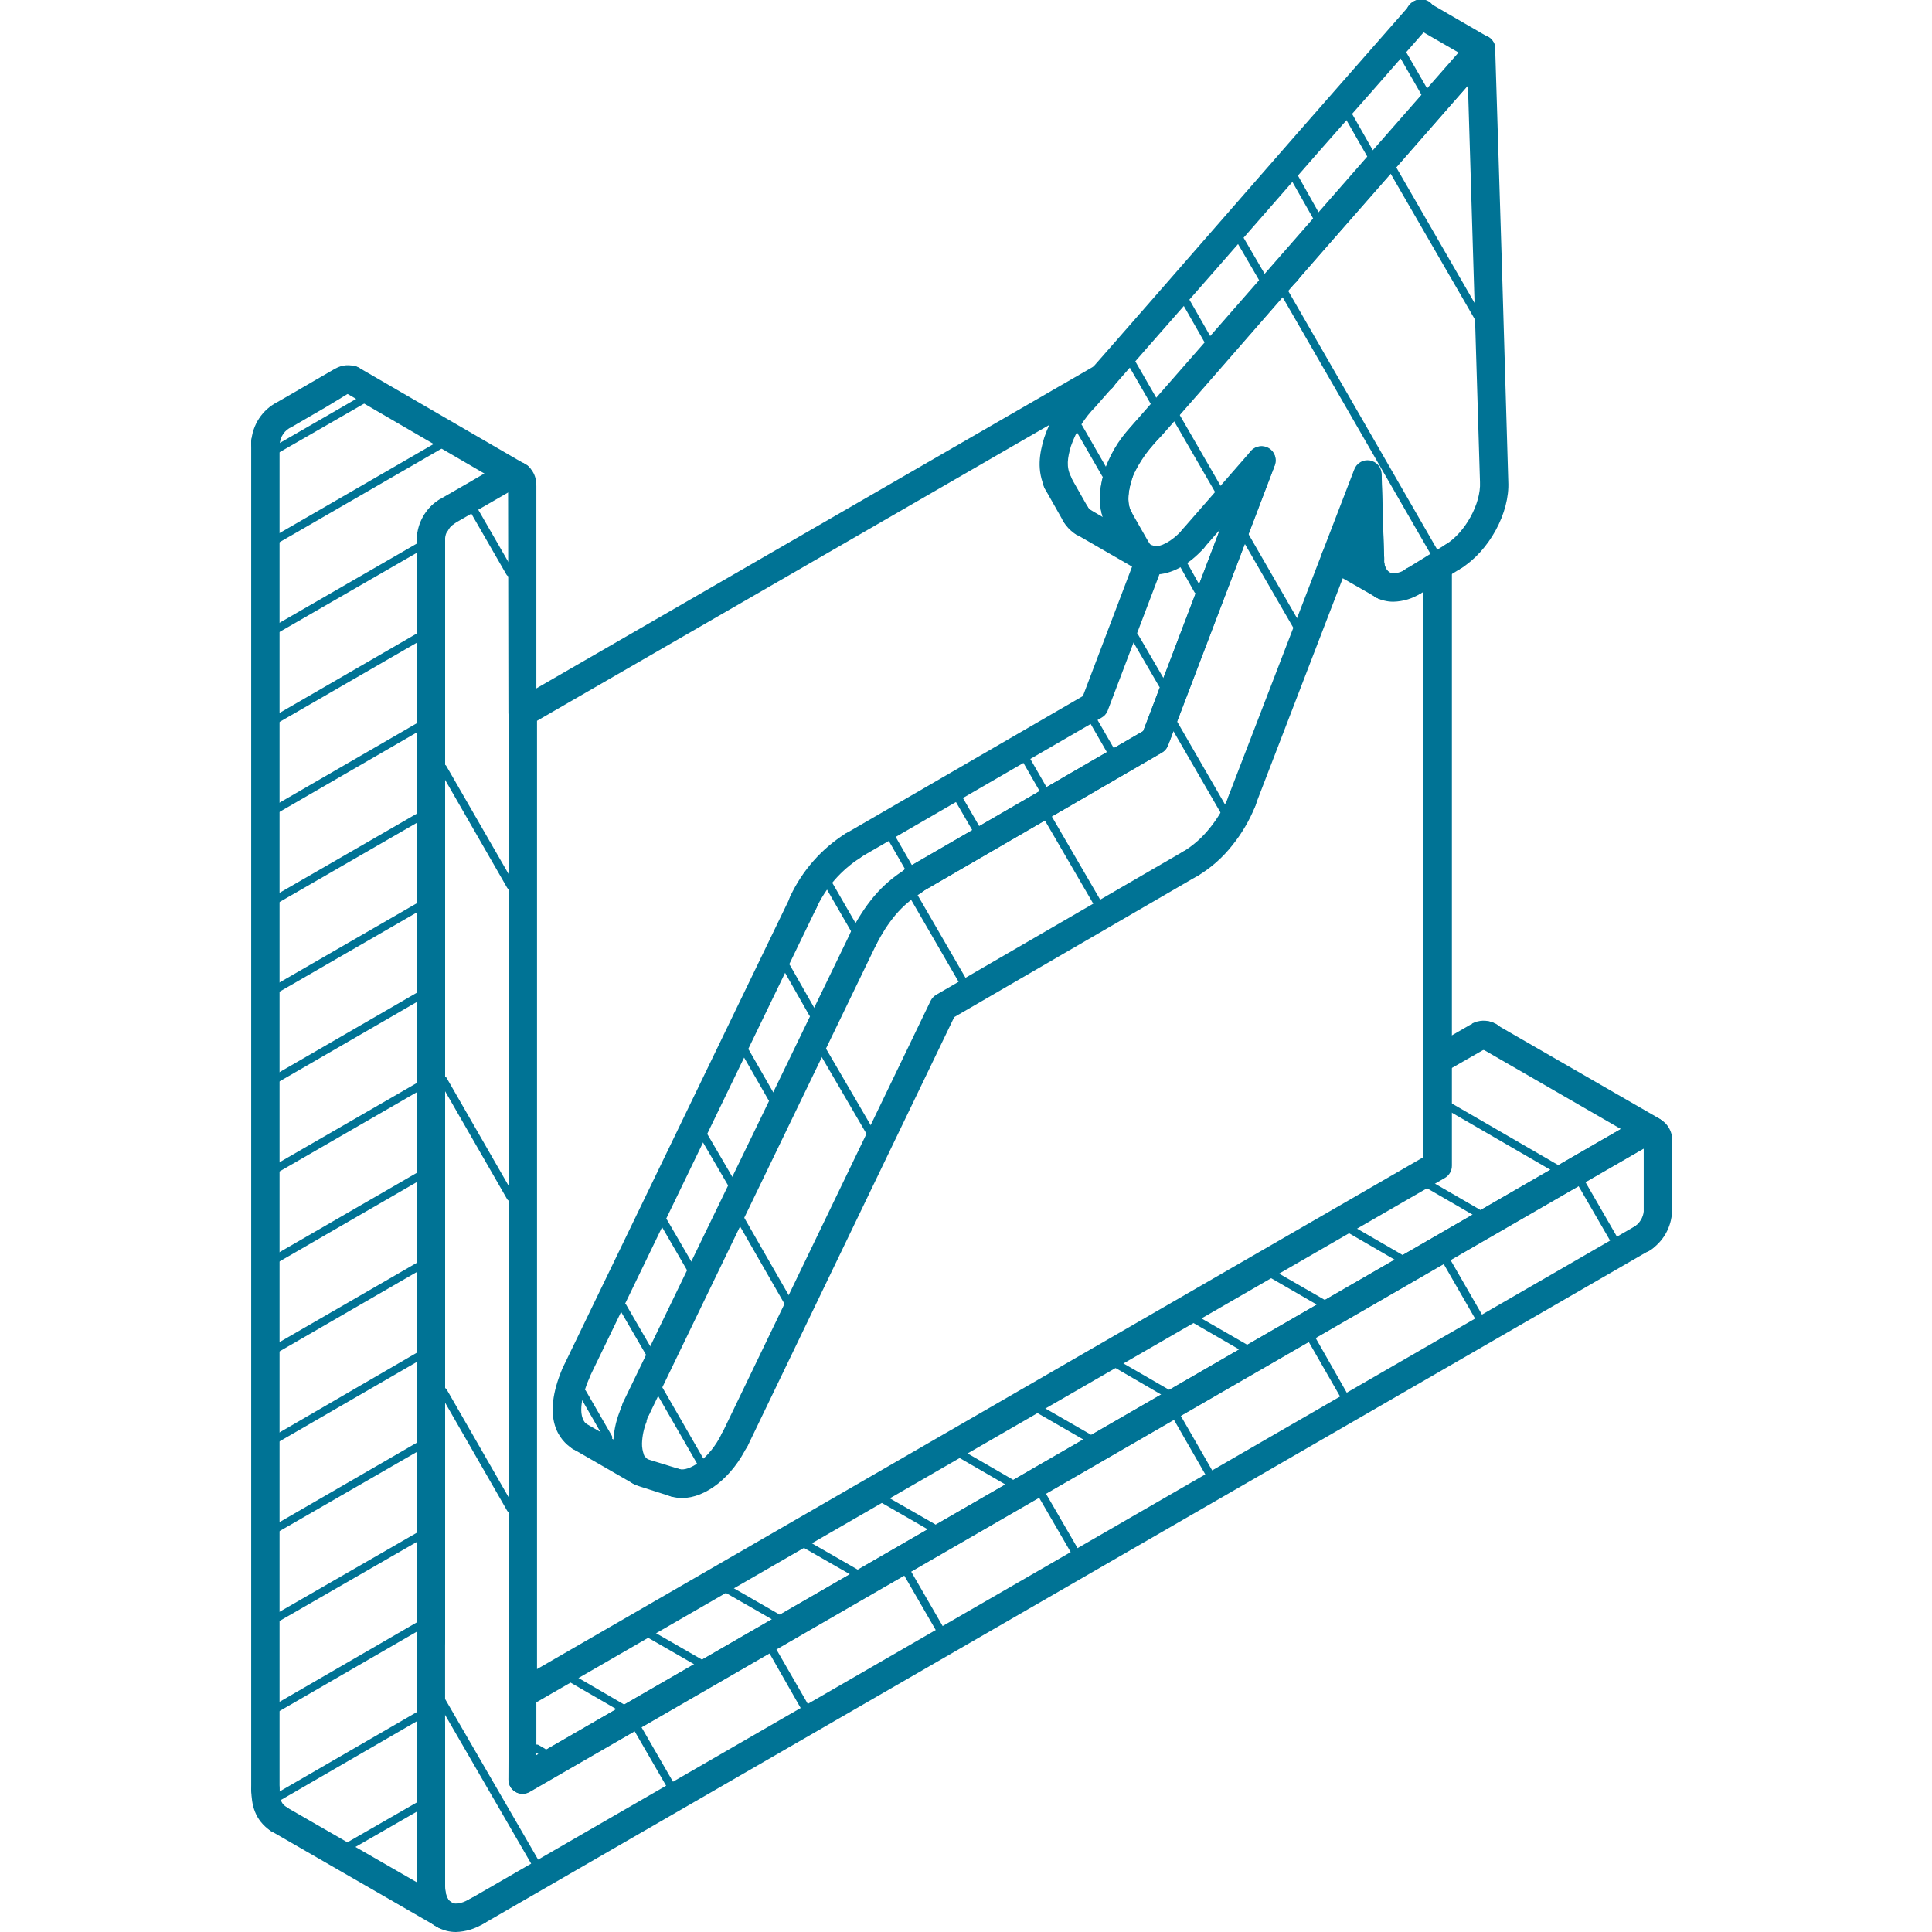 <svg xmlns="http://www.w3.org/2000/svg" width="50" height="50" viewBox="0 0 50 50" fill="none"><g clip-path="url(#clip0_316_3722)"><path d="M11.142 42.839C11.046 42.837 10.955 42.796 10.888 42.727C10.821 42.658 10.784 42.565 10.785 42.469V13.944C10.792 13.851 10.833 13.764 10.901 13.701C10.969 13.637 11.059 13.602 11.152 13.602C11.245 13.602 11.335 13.637 11.403 13.701C11.471 13.764 11.512 13.851 11.519 13.944V42.469C11.519 42.519 11.509 42.567 11.491 42.613C11.472 42.658 11.444 42.699 11.409 42.734C11.373 42.768 11.332 42.795 11.286 42.813C11.24 42.831 11.191 42.84 11.142 42.839Z" fill="#007395"></path><path d="M11.285 13.898C11.228 13.898 11.172 13.884 11.121 13.858C11.035 13.814 10.97 13.737 10.941 13.645C10.911 13.552 10.92 13.452 10.964 13.366C11.057 13.189 11.196 13.04 11.367 12.937C11.45 12.899 11.544 12.892 11.631 12.919C11.718 12.946 11.792 13.004 11.839 13.082C11.885 13.16 11.901 13.253 11.883 13.342C11.866 13.432 11.815 13.511 11.742 13.566C11.688 13.597 11.644 13.642 11.614 13.696C11.583 13.757 11.536 13.808 11.478 13.844C11.42 13.879 11.353 13.898 11.285 13.898Z" fill="#007395"></path><path d="M13.395 12.686C13.357 12.687 13.32 12.682 13.284 12.673C13.194 12.655 13.114 12.604 13.059 12.53C13.004 12.457 12.978 12.365 12.987 12.273C12.996 12.181 13.039 12.096 13.107 12.034C13.175 11.973 13.264 11.938 13.356 11.938C13.418 11.938 13.479 11.954 13.534 11.984C13.619 12.011 13.692 12.068 13.738 12.145C13.783 12.222 13.8 12.313 13.783 12.4C13.767 12.488 13.719 12.567 13.648 12.622C13.578 12.677 13.489 12.704 13.4 12.698L13.395 12.686Z" fill="#007395"></path><path d="M13.347 12.673C13.284 12.672 13.222 12.655 13.168 12.623L8.934 10.16C8.89 10.137 8.85 10.106 8.818 10.068C8.786 10.029 8.762 9.985 8.747 9.937C8.733 9.889 8.729 9.838 8.734 9.788C8.74 9.739 8.756 9.691 8.781 9.647C8.806 9.604 8.84 9.566 8.88 9.536C8.921 9.506 8.966 9.485 9.015 9.474C9.064 9.462 9.114 9.461 9.164 9.469C9.213 9.478 9.26 9.497 9.302 9.524L13.532 11.979C13.602 12.019 13.656 12.081 13.687 12.155C13.718 12.229 13.723 12.312 13.703 12.389C13.683 12.467 13.638 12.536 13.575 12.585C13.512 12.635 13.434 12.663 13.354 12.664L13.347 12.673Z" fill="#007395"></path><path d="M6.869 11.836H6.837C6.789 11.832 6.742 11.819 6.699 11.797C6.656 11.775 6.617 11.744 6.586 11.707C6.555 11.67 6.531 11.627 6.517 11.581C6.502 11.535 6.497 11.486 6.502 11.438C6.515 11.222 6.585 11.013 6.704 10.831C6.823 10.65 6.987 10.503 7.18 10.405C7.478 10.235 7.776 10.062 8.072 9.889L8.649 9.555L8.683 9.537C8.766 9.49 8.858 9.462 8.954 9.454C9.049 9.447 9.145 9.46 9.234 9.494C9.322 9.527 9.394 9.593 9.436 9.678C9.477 9.763 9.484 9.86 9.455 9.95C9.426 10.04 9.364 10.115 9.282 10.16C9.199 10.206 9.102 10.218 9.011 10.194H8.999L8.444 10.531L7.551 11.049C7.461 11.088 7.384 11.152 7.329 11.232C7.274 11.313 7.243 11.408 7.239 11.506C7.229 11.597 7.186 11.681 7.118 11.742C7.05 11.804 6.961 11.837 6.869 11.836Z" fill="#007395"></path><path d="M6.869 46.684C6.772 46.684 6.678 46.645 6.609 46.576C6.54 46.507 6.501 46.413 6.501 46.316V11.468C6.498 11.418 6.505 11.367 6.522 11.32C6.538 11.272 6.565 11.229 6.599 11.192C6.634 11.155 6.675 11.126 6.722 11.105C6.768 11.085 6.818 11.075 6.868 11.075C6.919 11.075 6.969 11.085 7.015 11.105C7.061 11.126 7.103 11.155 7.137 11.192C7.171 11.229 7.198 11.272 7.215 11.32C7.232 11.367 7.239 11.418 7.235 11.468V46.316C7.235 46.364 7.226 46.412 7.208 46.456C7.189 46.501 7.162 46.542 7.128 46.576C7.094 46.61 7.054 46.637 7.01 46.656C6.965 46.674 6.917 46.684 6.869 46.684Z" fill="#007395"></path><path d="M7.216 47.449C7.143 47.449 7.073 47.428 7.012 47.389C6.582 47.096 6.512 46.705 6.502 46.327C6.499 46.229 6.535 46.135 6.602 46.064C6.669 45.993 6.761 45.951 6.859 45.948C6.907 45.946 6.956 45.953 7.001 45.969C7.047 45.986 7.089 46.012 7.124 46.045C7.159 46.079 7.187 46.119 7.206 46.164C7.225 46.209 7.235 46.257 7.235 46.305C7.235 46.602 7.292 46.687 7.426 46.776C7.493 46.82 7.544 46.884 7.572 46.959C7.599 47.035 7.6 47.117 7.577 47.193C7.553 47.269 7.504 47.336 7.439 47.382C7.374 47.428 7.295 47.452 7.216 47.449Z" fill="#007395"></path><path d="M11.5 49.918C11.437 49.917 11.376 49.901 11.321 49.87L7.037 47.401C6.996 47.377 6.959 47.345 6.93 47.307C6.9 47.268 6.879 47.225 6.866 47.178C6.854 47.132 6.851 47.083 6.857 47.035C6.864 46.987 6.879 46.941 6.903 46.9C6.928 46.858 6.96 46.821 6.998 46.792C7.036 46.763 7.08 46.741 7.126 46.729C7.173 46.716 7.222 46.713 7.269 46.719C7.317 46.726 7.363 46.742 7.405 46.766L11.689 49.233C11.758 49.273 11.812 49.335 11.843 49.409C11.874 49.483 11.88 49.565 11.86 49.643C11.839 49.721 11.794 49.789 11.731 49.839C11.668 49.889 11.591 49.916 11.51 49.918H11.5Z" fill="#007395"></path><path d="M11.499 49.918C11.441 49.918 11.382 49.904 11.33 49.877C11.143 49.775 10.996 49.613 10.912 49.418C10.864 49.329 10.831 49.231 10.816 49.131C10.79 49.017 10.778 48.901 10.78 48.784C10.777 48.734 10.784 48.684 10.8 48.636C10.817 48.589 10.844 48.545 10.878 48.508C10.912 48.471 10.954 48.442 11 48.422C11.047 48.401 11.097 48.391 11.147 48.391C11.197 48.391 11.247 48.401 11.294 48.422C11.34 48.442 11.382 48.471 11.416 48.508C11.45 48.545 11.477 48.589 11.494 48.636C11.51 48.684 11.517 48.734 11.514 48.784C11.512 48.847 11.518 48.91 11.533 48.972C11.537 48.988 11.54 49.004 11.542 49.02C11.543 49.036 11.547 49.051 11.555 49.065C11.562 49.076 11.568 49.087 11.573 49.099C11.591 49.15 11.625 49.194 11.669 49.225C11.741 49.264 11.799 49.325 11.832 49.4C11.866 49.474 11.873 49.558 11.854 49.638C11.835 49.717 11.789 49.788 11.725 49.839C11.661 49.889 11.581 49.917 11.499 49.918Z" fill="#007395"></path><path d="M11.143 49.15C11.047 49.148 10.956 49.108 10.89 49.04C10.823 48.972 10.786 48.88 10.786 48.784V44.69C10.782 44.639 10.789 44.589 10.806 44.541C10.823 44.494 10.849 44.45 10.883 44.413C10.918 44.377 10.96 44.347 11.006 44.327C11.052 44.307 11.102 44.296 11.152 44.296C11.203 44.296 11.253 44.307 11.299 44.327C11.345 44.347 11.387 44.377 11.421 44.413C11.456 44.45 11.482 44.494 11.499 44.541C11.516 44.589 11.523 44.639 11.519 44.69V48.784C11.519 48.833 11.509 48.882 11.49 48.927C11.471 48.972 11.443 49.013 11.408 49.047C11.373 49.081 11.332 49.108 11.286 49.126C11.24 49.143 11.191 49.152 11.143 49.15Z" fill="#007395"></path><path d="M13.522 46.425C13.441 46.424 13.363 46.397 13.3 46.347C13.236 46.298 13.191 46.229 13.171 46.151C13.15 46.073 13.156 45.991 13.187 45.917C13.219 45.843 13.273 45.781 13.343 45.741L42.336 28.997C42.42 28.948 42.52 28.935 42.614 28.96C42.708 28.985 42.788 29.047 42.837 29.131C42.885 29.215 42.898 29.316 42.873 29.41C42.848 29.503 42.786 29.583 42.702 29.632L13.706 46.377C13.65 46.409 13.586 46.426 13.522 46.425Z" fill="#007395"></path><path d="M42.515 29.682C42.433 29.682 42.354 29.655 42.29 29.605C42.226 29.555 42.18 29.485 42.159 29.406C42.139 29.328 42.145 29.244 42.177 29.169C42.209 29.095 42.265 29.032 42.336 28.993L42.515 29.314L42.349 28.988C42.404 28.954 42.464 28.93 42.527 28.916C42.58 28.898 42.636 28.889 42.692 28.888C42.753 28.887 42.813 28.9 42.87 28.923C42.963 28.952 43.042 29.017 43.087 29.103C43.133 29.189 43.143 29.29 43.115 29.384C43.09 29.471 43.033 29.545 42.955 29.592C42.878 29.639 42.785 29.654 42.697 29.636C42.642 29.667 42.579 29.683 42.515 29.682Z" fill="#007395"></path><path d="M42.754 29.63C42.691 29.63 42.629 29.612 42.575 29.58L38.332 27.131C38.286 27.11 38.245 27.08 38.21 27.042C38.176 27.005 38.151 26.96 38.135 26.912C38.119 26.864 38.113 26.813 38.118 26.762C38.123 26.712 38.138 26.663 38.163 26.618C38.188 26.574 38.222 26.535 38.263 26.505C38.303 26.474 38.35 26.453 38.399 26.441C38.449 26.43 38.5 26.428 38.55 26.438C38.6 26.447 38.648 26.467 38.689 26.496L42.929 28.941C42.998 28.982 43.052 29.044 43.083 29.118C43.114 29.192 43.12 29.274 43.099 29.352C43.079 29.429 43.034 29.498 42.971 29.548C42.908 29.598 42.83 29.625 42.75 29.627L42.754 29.63Z" fill="#007395"></path><path d="M38.514 27.188C38.472 27.188 38.43 27.181 38.39 27.167H38.37V27.147L38.093 26.491C38.181 26.444 38.278 26.418 38.377 26.415C38.476 26.412 38.575 26.433 38.664 26.474C38.748 26.504 38.818 26.562 38.861 26.639C38.905 26.716 38.92 26.806 38.903 26.892C38.886 26.979 38.838 27.057 38.768 27.111C38.699 27.165 38.612 27.193 38.523 27.188H38.514Z" fill="#007395"></path><path d="M37.203 27.799C37.122 27.797 37.045 27.77 36.982 27.72C36.919 27.67 36.873 27.602 36.853 27.524C36.833 27.446 36.839 27.364 36.87 27.29C36.9 27.216 36.955 27.154 37.024 27.113L38.049 26.521C38.132 26.479 38.229 26.47 38.319 26.497C38.409 26.524 38.485 26.584 38.532 26.665C38.579 26.746 38.593 26.842 38.572 26.934C38.55 27.025 38.495 27.105 38.416 27.156L37.381 27.749C37.327 27.781 37.265 27.798 37.203 27.799Z" fill="#007395"></path><path d="M11.801 50C11.628 50.001 11.457 49.955 11.307 49.868C10.964 49.681 10.786 49.297 10.786 48.788C10.782 48.738 10.789 48.687 10.806 48.64C10.823 48.592 10.849 48.548 10.883 48.512C10.918 48.475 10.96 48.445 11.006 48.425C11.052 48.405 11.102 48.395 11.152 48.395C11.203 48.395 11.253 48.405 11.299 48.425C11.345 48.445 11.387 48.475 11.421 48.512C11.456 48.548 11.482 48.592 11.499 48.64C11.516 48.687 11.523 48.738 11.519 48.788C11.519 49.011 11.576 49.177 11.671 49.231C11.821 49.316 12.028 49.218 12.151 49.15C12.193 49.122 12.24 49.102 12.29 49.092C12.34 49.083 12.392 49.084 12.441 49.096C12.491 49.107 12.537 49.129 12.578 49.159C12.618 49.19 12.652 49.228 12.677 49.273C12.702 49.317 12.718 49.366 12.723 49.417C12.727 49.467 12.722 49.518 12.706 49.567C12.69 49.615 12.664 49.659 12.63 49.697C12.596 49.735 12.554 49.765 12.508 49.786C12.295 49.918 12.052 49.992 11.801 50Z" fill="#007395"></path><path d="M11.143 49.156C11.047 49.153 10.956 49.113 10.889 49.044C10.823 48.976 10.786 48.884 10.786 48.788V13.94C10.782 13.89 10.789 13.84 10.806 13.792C10.823 13.745 10.849 13.701 10.883 13.664C10.918 13.627 10.96 13.598 11.006 13.578C11.052 13.557 11.102 13.547 11.152 13.547C11.203 13.547 11.253 13.557 11.299 13.578C11.345 13.598 11.387 13.627 11.421 13.664C11.456 13.701 11.482 13.745 11.499 13.792C11.516 13.84 11.523 13.89 11.519 13.94V48.788C11.519 48.837 11.509 48.886 11.49 48.931C11.471 48.976 11.443 49.017 11.408 49.051C11.373 49.086 11.332 49.112 11.286 49.13C11.24 49.148 11.192 49.157 11.143 49.156Z" fill="#007395"></path><path d="M11.143 14.308C11.047 14.306 10.956 14.266 10.889 14.197C10.822 14.129 10.785 14.036 10.786 13.94C10.793 13.739 10.849 13.542 10.949 13.366C11.049 13.191 11.19 13.043 11.36 12.934L12.123 12.495L12.928 12.025C13.022 11.96 13.133 11.923 13.248 11.919C13.363 11.915 13.476 11.943 13.576 12.001C13.675 12.059 13.755 12.143 13.808 12.245C13.861 12.347 13.884 12.462 13.874 12.577C13.873 12.66 13.844 12.741 13.792 12.805C13.739 12.87 13.667 12.915 13.586 12.933C13.504 12.951 13.419 12.941 13.345 12.904C13.27 12.868 13.21 12.807 13.174 12.732L12.483 13.13L11.725 13.566C11.665 13.61 11.616 13.666 11.581 13.731C11.545 13.795 11.523 13.867 11.518 13.94C11.518 13.989 11.508 14.038 11.489 14.083C11.47 14.128 11.442 14.169 11.407 14.203C11.372 14.237 11.331 14.264 11.286 14.282C11.24 14.3 11.191 14.309 11.143 14.308Z" fill="#007395"></path><path d="M13.515 46.421C13.452 46.42 13.39 46.403 13.336 46.371C13.281 46.338 13.236 46.291 13.205 46.235C13.174 46.179 13.157 46.116 13.158 46.052L13.167 43.838C13.167 43.744 13.204 43.653 13.271 43.586C13.338 43.519 13.429 43.481 13.524 43.481C13.62 43.484 13.711 43.523 13.777 43.592C13.844 43.661 13.881 43.753 13.881 43.849V45.425L42.319 29.004C42.36 28.975 42.408 28.955 42.458 28.946C42.508 28.936 42.559 28.937 42.609 28.949C42.658 28.96 42.705 28.982 42.745 29.012C42.786 29.043 42.82 29.082 42.845 29.126C42.87 29.17 42.885 29.219 42.89 29.27C42.895 29.32 42.889 29.372 42.873 29.42C42.857 29.468 42.832 29.512 42.797 29.55C42.764 29.588 42.722 29.618 42.675 29.639L13.697 46.371C13.642 46.404 13.579 46.421 13.515 46.421ZM13.515 18.812C13.421 18.809 13.331 18.771 13.265 18.704C13.198 18.638 13.16 18.549 13.158 18.455L13.149 12.586C13.149 12.537 13.158 12.49 13.176 12.445C13.195 12.4 13.222 12.36 13.255 12.326C13.29 12.292 13.33 12.264 13.374 12.246C13.419 12.227 13.467 12.218 13.515 12.218C13.61 12.218 13.702 12.255 13.771 12.322C13.839 12.389 13.878 12.479 13.881 12.575V18.444C13.881 18.54 13.844 18.632 13.777 18.701C13.711 18.769 13.62 18.809 13.524 18.812H13.515Z" fill="#007395"></path><path d="M42.506 32.416C42.442 32.416 42.38 32.4 42.324 32.369C42.269 32.337 42.222 32.292 42.19 32.238C42.165 32.197 42.148 32.151 42.141 32.103C42.134 32.055 42.136 32.007 42.148 31.96C42.16 31.913 42.181 31.869 42.21 31.831C42.239 31.792 42.275 31.759 42.316 31.735C42.378 31.69 42.429 31.633 42.468 31.568C42.506 31.503 42.531 31.43 42.539 31.354V29.675C42.471 29.68 42.403 29.666 42.342 29.635C42.281 29.603 42.23 29.555 42.195 29.496C42.17 29.456 42.153 29.41 42.146 29.363C42.138 29.315 42.141 29.267 42.153 29.22C42.164 29.174 42.185 29.13 42.215 29.092C42.244 29.054 42.28 29.022 42.322 28.998C42.416 28.933 42.528 28.895 42.643 28.89C42.758 28.885 42.872 28.913 42.972 28.971C43.072 29.029 43.153 29.113 43.206 29.216C43.26 29.318 43.283 29.433 43.273 29.548V31.356C43.264 31.558 43.206 31.756 43.106 31.931C43.005 32.106 42.863 32.255 42.693 32.365C42.636 32.399 42.572 32.417 42.506 32.416Z" fill="#007395"></path><path d="M12.333 49.836C12.253 49.834 12.175 49.807 12.112 49.757C12.049 49.707 12.004 49.639 11.983 49.561C11.963 49.483 11.969 49.401 12 49.327C12.031 49.253 12.085 49.191 12.154 49.15L42.32 31.731C42.362 31.702 42.409 31.683 42.459 31.673C42.509 31.664 42.561 31.665 42.61 31.676C42.66 31.688 42.706 31.709 42.747 31.74C42.788 31.77 42.821 31.809 42.846 31.853C42.871 31.898 42.887 31.947 42.892 31.997C42.896 32.048 42.891 32.099 42.875 32.147C42.859 32.196 42.833 32.24 42.799 32.278C42.765 32.315 42.723 32.346 42.677 32.367L12.511 49.786C12.457 49.818 12.396 49.835 12.333 49.836Z" fill="#007395"></path><path d="M33.292 7.397C33.219 7.397 33.148 7.375 33.088 7.335C33.028 7.295 32.981 7.237 32.953 7.17C32.925 7.103 32.918 7.03 32.932 6.958C32.946 6.887 32.98 6.822 33.031 6.77C33.101 6.702 33.196 6.663 33.294 6.663C33.392 6.663 33.486 6.702 33.556 6.77C33.591 6.804 33.619 6.844 33.638 6.888C33.657 6.932 33.666 6.98 33.666 7.028C33.666 7.076 33.657 7.124 33.638 7.168C33.619 7.213 33.591 7.253 33.556 7.286L33.547 7.295C33.514 7.328 33.474 7.354 33.43 7.371C33.386 7.389 33.339 7.398 33.292 7.397Z" fill="#007395"></path><path d="M13.522 44.206C13.459 44.205 13.398 44.188 13.343 44.158C13.288 44.125 13.243 44.078 13.211 44.022C13.18 43.966 13.164 43.903 13.165 43.838V18.444C13.164 18.38 13.181 18.317 13.212 18.262C13.243 18.206 13.288 18.159 13.343 18.126L28.346 9.46C28.43 9.411 28.53 9.398 28.625 9.424C28.719 9.449 28.799 9.511 28.848 9.595C28.897 9.68 28.91 9.78 28.885 9.874C28.859 9.968 28.798 10.049 28.713 10.098L13.898 18.654V43.196L36.84 29.946V14.66C36.84 14.562 36.879 14.469 36.948 14.4C37.017 14.331 37.11 14.292 37.208 14.292C37.305 14.292 37.399 14.331 37.468 14.4C37.537 14.469 37.575 14.562 37.575 14.66V30.166C37.576 30.23 37.559 30.292 37.528 30.348C37.497 30.404 37.452 30.45 37.397 30.483L13.705 44.158C13.649 44.19 13.586 44.206 13.522 44.206Z" fill="#007395"></path><path d="M29.59 14.779C29.527 14.779 29.465 14.761 29.411 14.729L27.846 13.826C27.768 13.775 27.712 13.695 27.691 13.604C27.669 13.512 27.683 13.416 27.73 13.335C27.777 13.254 27.853 13.194 27.943 13.167C28.033 13.14 28.13 13.149 28.214 13.191L29.774 14.101C29.843 14.142 29.897 14.204 29.928 14.278C29.959 14.352 29.965 14.434 29.945 14.511C29.924 14.589 29.879 14.658 29.816 14.708C29.753 14.758 29.676 14.785 29.595 14.787L29.59 14.779Z" fill="#007395"></path><path d="M28.024 13.876C27.943 13.876 27.864 13.849 27.8 13.8C27.687 13.72 27.593 13.618 27.523 13.5C27.497 13.458 27.479 13.412 27.471 13.364C27.463 13.316 27.465 13.267 27.476 13.219C27.487 13.172 27.508 13.127 27.536 13.088C27.565 13.048 27.601 13.015 27.643 12.989C27.685 12.964 27.731 12.947 27.779 12.94C27.828 12.933 27.877 12.935 27.924 12.947C27.971 12.959 28.016 12.98 28.055 13.009C28.094 13.039 28.127 13.075 28.151 13.118C28.18 13.164 28.18 13.164 28.249 13.219C28.288 13.249 28.32 13.285 28.343 13.327C28.367 13.369 28.383 13.415 28.389 13.463C28.395 13.51 28.392 13.559 28.379 13.605C28.367 13.652 28.345 13.695 28.316 13.733C28.281 13.778 28.237 13.813 28.186 13.838C28.136 13.863 28.081 13.876 28.024 13.876Z" fill="#007395"></path><path d="M27.837 13.676C27.772 13.676 27.708 13.658 27.652 13.626C27.596 13.593 27.55 13.546 27.518 13.489L27.061 12.682C27.031 12.64 27.011 12.592 27.002 12.542C26.992 12.491 26.993 12.44 27.005 12.39C27.016 12.34 27.038 12.293 27.069 12.252C27.1 12.211 27.139 12.177 27.183 12.152C27.228 12.127 27.278 12.111 27.329 12.107C27.38 12.102 27.431 12.108 27.48 12.124C27.529 12.14 27.573 12.167 27.611 12.201C27.649 12.236 27.679 12.278 27.7 12.325L28.157 13.13C28.188 13.186 28.205 13.249 28.205 13.314C28.204 13.378 28.187 13.441 28.155 13.497C28.123 13.553 28.076 13.599 28.02 13.631C27.965 13.663 27.901 13.68 27.837 13.68V13.676Z" fill="#007395"></path><path d="M27.385 12.87C27.316 12.87 27.248 12.851 27.189 12.814C27.131 12.777 27.084 12.724 27.055 12.661C26.82 12.175 26.902 11.731 27.025 11.324C27.187 10.847 27.453 10.412 27.805 10.051L27.885 9.956C28.321 9.466 28.744 8.978 29.17 8.493L29.834 7.734C30.641 6.811 31.446 5.889 32.249 4.968L33.583 3.44C34.548 2.338 35.521 1.232 36.489 0.127C36.519 0.087 36.557 0.053 36.601 0.029C36.645 0.004 36.694 -0.011 36.744 -0.016C36.794 -0.022 36.844 -0.016 36.892 -0.001C36.941 0.014 36.985 0.039 37.023 0.072C37.061 0.105 37.092 0.146 37.113 0.191C37.135 0.236 37.147 0.286 37.149 0.336C37.151 0.386 37.142 0.437 37.124 0.484C37.105 0.53 37.078 0.573 37.042 0.609C36.078 1.715 35.107 2.821 34.129 3.927L32.797 5.451C31.993 6.373 31.187 7.293 30.381 8.211L29.716 8.969C29.292 9.457 28.865 9.942 28.435 10.431L28.356 10.522C28.069 10.81 27.85 11.159 27.717 11.543C27.625 11.852 27.591 12.088 27.717 12.336C27.745 12.392 27.759 12.455 27.756 12.518C27.753 12.581 27.733 12.642 27.7 12.695C27.667 12.749 27.62 12.793 27.565 12.823C27.51 12.854 27.448 12.87 27.385 12.87Z" fill="#007395"></path><path d="M38.327 1.64C38.264 1.64 38.203 1.624 38.149 1.592L36.578 0.685C36.535 0.662 36.496 0.63 36.466 0.592C36.435 0.553 36.412 0.509 36.399 0.462C36.386 0.414 36.382 0.365 36.388 0.316C36.394 0.267 36.41 0.22 36.435 0.177C36.46 0.135 36.493 0.097 36.532 0.068C36.572 0.038 36.617 0.017 36.664 0.005C36.712 -0.007 36.762 -0.009 36.81 -0.001C36.859 0.007 36.906 0.024 36.947 0.05L38.511 0.957C38.581 0.997 38.636 1.058 38.667 1.133C38.698 1.207 38.704 1.289 38.684 1.367C38.663 1.445 38.618 1.514 38.554 1.563C38.491 1.613 38.413 1.64 38.333 1.64H38.327Z" fill="#007395"></path><path d="M28.945 13.776C28.875 13.776 28.806 13.756 28.747 13.718C28.688 13.68 28.641 13.626 28.612 13.562C28.362 13.027 28.487 12.512 28.624 12.081L28.637 12.047C28.847 11.582 29.14 11.158 29.5 10.797L29.727 10.544C30.345 9.844 30.948 9.15 31.555 8.453L31.667 8.323C32.342 7.55 33.018 6.776 33.695 6.003L35.837 3.561C36.574 2.715 37.312 1.872 38.058 1.026C38.122 0.953 38.213 0.909 38.31 0.903C38.358 0.9 38.406 0.907 38.452 0.922C38.497 0.938 38.539 0.962 38.575 0.994C38.611 1.026 38.641 1.065 38.662 1.108C38.683 1.151 38.696 1.198 38.699 1.246C38.702 1.294 38.695 1.343 38.679 1.388C38.664 1.434 38.639 1.476 38.607 1.512C37.863 2.356 37.128 3.197 36.39 4.043C35.676 4.859 34.962 5.674 34.248 6.486L32.223 8.807L32.11 8.937C31.501 9.635 30.898 10.329 30.28 11.029C30.202 11.12 30.123 11.208 30.049 11.29C29.747 11.586 29.5 11.934 29.319 12.316C29.197 12.702 29.152 12.98 29.279 13.253C29.319 13.341 29.323 13.442 29.29 13.533C29.256 13.624 29.188 13.698 29.101 13.739C29.052 13.763 28.999 13.776 28.945 13.776Z" fill="#007395"></path><path d="M29.403 14.578C29.338 14.578 29.275 14.562 29.219 14.531C29.163 14.5 29.116 14.454 29.083 14.399L28.635 13.591C28.601 13.507 28.598 13.414 28.627 13.329C28.657 13.244 28.716 13.173 28.795 13.129C28.873 13.085 28.966 13.071 29.054 13.09C29.142 13.11 29.22 13.161 29.272 13.234L29.729 14.035C29.762 14.091 29.779 14.154 29.779 14.218C29.779 14.283 29.762 14.346 29.73 14.402C29.698 14.458 29.651 14.504 29.595 14.536C29.539 14.568 29.476 14.585 29.412 14.585L29.403 14.578Z" fill="#007395"></path><path d="M29.59 14.779C29.512 14.78 29.436 14.755 29.374 14.708C29.255 14.63 29.157 14.525 29.088 14.401C29.039 14.318 29.025 14.219 29.049 14.125C29.072 14.031 29.132 13.951 29.214 13.901C29.297 13.851 29.396 13.835 29.489 13.857C29.583 13.879 29.665 13.937 29.716 14.019C29.736 14.059 29.767 14.093 29.806 14.115C29.868 14.161 29.914 14.226 29.938 14.299C29.962 14.373 29.962 14.452 29.938 14.525C29.914 14.599 29.867 14.663 29.805 14.709C29.742 14.754 29.667 14.779 29.59 14.779Z" fill="#007395"></path><path d="M35.807 15.515C35.744 15.515 35.683 15.498 35.629 15.467L34.379 14.753C34.337 14.729 34.301 14.697 34.271 14.658C34.242 14.62 34.22 14.577 34.208 14.53C34.195 14.484 34.192 14.435 34.198 14.387C34.205 14.34 34.22 14.294 34.244 14.252C34.268 14.21 34.3 14.174 34.338 14.144C34.377 14.115 34.42 14.093 34.467 14.081C34.513 14.068 34.562 14.065 34.609 14.071C34.657 14.078 34.703 14.093 34.745 14.117L35.994 14.831C36.064 14.871 36.119 14.933 36.15 15.007C36.181 15.081 36.187 15.164 36.167 15.241C36.147 15.319 36.101 15.388 36.038 15.438C35.974 15.487 35.896 15.514 35.816 15.515H35.807Z" fill="#007395"></path><path d="M35.807 15.515C35.73 15.515 35.655 15.491 35.593 15.447L35.552 15.415L35.528 15.4C35.319 15.251 35.176 15.025 35.129 14.772C35.129 14.74 35.116 14.71 35.111 14.674V14.663C35.094 14.598 35.087 14.531 35.089 14.463C35.086 14.413 35.093 14.363 35.109 14.315C35.126 14.268 35.153 14.224 35.187 14.187C35.222 14.15 35.263 14.121 35.309 14.101C35.356 14.081 35.406 14.07 35.456 14.07C35.507 14.07 35.556 14.081 35.603 14.101C35.649 14.121 35.691 14.15 35.725 14.187C35.759 14.224 35.786 14.268 35.803 14.315C35.819 14.363 35.826 14.413 35.823 14.463V14.481C35.824 14.49 35.824 14.499 35.823 14.508C35.823 14.535 35.823 14.558 35.834 14.579C35.844 14.601 35.834 14.579 35.834 14.579C35.834 14.579 35.834 14.597 35.834 14.608C35.844 14.674 35.873 14.736 35.917 14.787C35.946 14.802 35.972 14.82 35.996 14.842L36.01 14.853C36.074 14.898 36.121 14.962 36.145 15.036C36.17 15.109 36.17 15.189 36.146 15.263C36.123 15.337 36.076 15.401 36.013 15.447C35.95 15.493 35.874 15.517 35.796 15.517L35.807 15.515Z" fill="#007395"></path><path d="M35.455 14.831C35.36 14.831 35.268 14.794 35.199 14.727C35.13 14.661 35.09 14.57 35.088 14.474L35.018 12.316C35.021 12.223 35.059 12.134 35.125 12.068C35.192 12.001 35.28 11.963 35.374 11.96C35.468 11.957 35.559 11.99 35.629 12.052C35.699 12.114 35.743 12.2 35.752 12.293L35.821 14.458C35.823 14.507 35.815 14.555 35.798 14.6C35.781 14.646 35.755 14.687 35.722 14.722C35.689 14.758 35.649 14.786 35.605 14.806C35.56 14.826 35.513 14.837 35.464 14.838L35.455 14.831Z" fill="#007395"></path><path d="M29.765 14.844H29.756C29.705 14.847 29.655 14.84 29.607 14.823C29.56 14.807 29.516 14.78 29.479 14.746C29.442 14.711 29.413 14.67 29.393 14.623C29.373 14.577 29.362 14.527 29.362 14.477C29.362 14.426 29.373 14.377 29.393 14.33C29.413 14.284 29.442 14.242 29.479 14.208C29.516 14.174 29.56 14.147 29.607 14.13C29.655 14.113 29.705 14.107 29.756 14.11C29.852 14.11 29.944 14.147 30.013 14.214C30.082 14.28 30.123 14.371 30.127 14.467C30.13 14.516 30.122 14.565 30.105 14.611C30.088 14.657 30.062 14.699 30.028 14.734C29.994 14.77 29.953 14.797 29.907 14.816C29.862 14.835 29.814 14.845 29.765 14.844Z" fill="#007395"></path><path d="M22.074 22.253C21.993 22.252 21.916 22.224 21.853 22.174C21.79 22.125 21.744 22.056 21.724 21.978C21.704 21.9 21.71 21.818 21.741 21.744C21.771 21.67 21.826 21.608 21.895 21.567L28.025 18.014L29.419 14.346C29.453 14.255 29.523 14.181 29.611 14.141C29.7 14.102 29.801 14.099 29.892 14.133C29.983 14.168 30.056 14.237 30.096 14.326C30.136 14.414 30.139 14.515 30.104 14.606L28.665 18.396C28.635 18.472 28.578 18.535 28.507 18.574L22.259 22.194C22.204 22.23 22.14 22.251 22.074 22.253Z" fill="#007395"></path><path d="M20.781 23.726C20.723 23.726 20.665 23.712 20.613 23.686C20.527 23.642 20.462 23.564 20.432 23.472C20.402 23.379 20.41 23.279 20.454 23.192C20.766 22.527 21.261 21.965 21.882 21.573C21.965 21.527 22.063 21.515 22.154 21.539C22.246 21.563 22.325 21.622 22.374 21.702C22.424 21.783 22.44 21.88 22.42 21.973C22.4 22.065 22.345 22.146 22.266 22.199C21.763 22.521 21.363 22.982 21.115 23.526C21.085 23.588 21.037 23.64 20.978 23.675C20.918 23.71 20.85 23.728 20.781 23.726Z" fill="#007395"></path><path d="M14.899 35.913C14.838 35.913 14.777 35.896 14.723 35.866C14.669 35.836 14.623 35.792 14.591 35.74C14.558 35.688 14.539 35.628 14.535 35.566C14.531 35.504 14.543 35.443 14.569 35.387L20.46 23.199C20.478 23.152 20.507 23.11 20.542 23.074C20.578 23.039 20.621 23.011 20.668 22.993C20.715 22.975 20.765 22.966 20.816 22.969C20.866 22.971 20.916 22.983 20.961 23.005C21.006 23.027 21.047 23.058 21.08 23.096C21.113 23.134 21.137 23.179 21.152 23.227C21.167 23.275 21.172 23.326 21.166 23.376C21.161 23.426 21.145 23.475 21.12 23.518L15.23 35.699C15.201 35.762 15.154 35.816 15.096 35.854C15.037 35.892 14.969 35.912 14.899 35.913Z" fill="#007395"></path><path d="M15.017 37.552C14.947 37.552 14.879 37.532 14.819 37.495C14.482 37.279 13.998 36.72 14.562 35.401C14.602 35.311 14.675 35.241 14.766 35.206C14.858 35.171 14.959 35.173 15.049 35.212C15.138 35.252 15.208 35.325 15.243 35.417C15.279 35.508 15.277 35.609 15.237 35.699C15.116 35.983 14.88 36.665 15.216 36.884C15.297 36.937 15.355 37.02 15.376 37.115C15.396 37.21 15.379 37.309 15.326 37.391C15.293 37.442 15.247 37.483 15.193 37.512C15.139 37.54 15.078 37.553 15.017 37.552Z" fill="#007395"></path><path d="M16.583 38.455C16.52 38.454 16.459 38.438 16.404 38.407L14.837 37.504C14.796 37.479 14.759 37.447 14.729 37.409C14.7 37.371 14.678 37.327 14.666 37.28C14.653 37.234 14.65 37.185 14.656 37.137C14.663 37.089 14.678 37.043 14.703 37.001C14.727 36.959 14.759 36.923 14.797 36.893C14.835 36.864 14.879 36.842 14.926 36.83C14.973 36.817 15.021 36.814 15.069 36.82C15.117 36.827 15.163 36.842 15.205 36.866L16.77 37.77C16.84 37.81 16.894 37.872 16.925 37.946C16.956 38.02 16.962 38.102 16.941 38.18C16.921 38.258 16.876 38.327 16.813 38.376C16.75 38.426 16.672 38.453 16.592 38.455H16.583Z" fill="#007395"></path><path d="M16.583 38.455C16.524 38.455 16.467 38.441 16.415 38.414C16.373 38.393 16.335 38.367 16.301 38.335C16.255 38.304 16.213 38.268 16.176 38.226C16.131 38.189 16.095 38.142 16.069 38.089C16.041 38.05 16.016 38.008 15.996 37.964C15.99 37.955 15.985 37.945 15.981 37.935C15.907 37.752 15.87 37.556 15.871 37.359C15.877 37.078 15.933 36.8 16.035 36.538C16.055 36.477 16.078 36.417 16.105 36.359L16.128 36.308C16.144 36.26 16.17 36.216 16.204 36.179C16.238 36.141 16.279 36.111 16.325 36.091C16.371 36.07 16.421 36.059 16.471 36.058C16.521 36.058 16.572 36.067 16.618 36.087C16.665 36.106 16.707 36.135 16.741 36.172C16.776 36.208 16.803 36.251 16.821 36.299C16.838 36.346 16.846 36.396 16.843 36.447C16.84 36.497 16.827 36.546 16.804 36.591L16.777 36.652C16.761 36.688 16.746 36.726 16.735 36.765C16.735 36.765 16.735 36.782 16.735 36.79C16.661 36.971 16.621 37.165 16.615 37.361C16.614 37.459 16.631 37.556 16.665 37.648V37.661C16.687 37.683 16.706 37.708 16.722 37.736C16.743 37.748 16.762 37.763 16.779 37.78C16.847 37.822 16.899 37.886 16.927 37.96C16.956 38.034 16.959 38.116 16.937 38.193C16.915 38.269 16.868 38.337 16.804 38.384C16.74 38.432 16.663 38.457 16.583 38.457V38.455Z" fill="#007395"></path><path d="M16.465 36.815C16.41 36.815 16.356 36.803 16.306 36.779C16.262 36.758 16.223 36.73 16.19 36.694C16.157 36.658 16.131 36.616 16.115 36.571C16.098 36.525 16.091 36.477 16.093 36.428C16.095 36.38 16.107 36.332 16.128 36.288L22.031 24.097C22.077 24.016 22.152 23.956 22.241 23.928C22.33 23.901 22.426 23.908 22.51 23.948C22.594 23.989 22.659 24.06 22.693 24.147C22.727 24.233 22.726 24.33 22.691 24.416L16.801 36.608C16.771 36.67 16.723 36.723 16.663 36.76C16.604 36.797 16.535 36.816 16.465 36.815Z" fill="#007395"></path><path d="M22.352 24.632C22.294 24.632 22.237 24.618 22.186 24.591C22.143 24.569 22.105 24.539 22.074 24.502C22.043 24.465 22.02 24.422 22.006 24.376C21.991 24.33 21.986 24.282 21.99 24.234C21.994 24.186 22.008 24.139 22.031 24.097C22.111 23.939 22.2 23.785 22.297 23.636C22.394 23.485 22.501 23.339 22.616 23.201C22.854 22.919 23.135 22.678 23.45 22.487C23.491 22.461 23.536 22.444 23.584 22.436C23.631 22.428 23.68 22.43 23.727 22.441C23.773 22.452 23.818 22.472 23.857 22.5C23.896 22.528 23.929 22.564 23.955 22.605C23.98 22.645 23.997 22.691 24.005 22.738C24.013 22.786 24.011 22.835 24 22.881C23.989 22.928 23.969 22.973 23.941 23.012C23.913 23.051 23.878 23.084 23.837 23.11C23.588 23.262 23.366 23.453 23.178 23.675C23.083 23.789 22.995 23.908 22.914 24.032C22.828 24.168 22.75 24.304 22.684 24.431C22.654 24.493 22.607 24.545 22.548 24.581C22.489 24.616 22.421 24.634 22.352 24.632Z" fill="#007395"></path><path d="M23.637 23.154C23.557 23.153 23.479 23.125 23.416 23.076C23.353 23.026 23.308 22.957 23.288 22.879C23.267 22.802 23.273 22.72 23.304 22.645C23.335 22.571 23.389 22.509 23.459 22.469L29.586 18.921L32.303 11.781C32.34 11.693 32.409 11.623 32.497 11.585C32.585 11.547 32.683 11.545 32.773 11.579C32.862 11.613 32.934 11.68 32.975 11.766C33.015 11.852 33.021 11.951 32.99 12.041L30.225 19.297C30.194 19.372 30.138 19.435 30.067 19.476L23.816 23.104C23.762 23.137 23.7 23.154 23.637 23.154Z" fill="#007395"></path><path d="M23.637 23.16C23.557 23.158 23.479 23.131 23.416 23.081C23.353 23.031 23.308 22.962 23.288 22.885C23.267 22.807 23.273 22.725 23.304 22.651C23.335 22.577 23.389 22.515 23.459 22.474L29.586 18.92L31.573 13.705L31.152 14.185C31.088 14.258 30.997 14.303 30.901 14.309C30.804 14.316 30.708 14.284 30.635 14.22C30.562 14.156 30.517 14.066 30.511 13.969C30.504 13.872 30.536 13.776 30.6 13.703L32.371 11.675C32.427 11.609 32.505 11.565 32.59 11.551C32.676 11.537 32.764 11.553 32.838 11.598C32.913 11.643 32.969 11.712 32.996 11.794C33.024 11.877 33.022 11.966 32.99 12.047L30.225 19.302C30.194 19.378 30.138 19.441 30.067 19.481L23.819 23.104C23.765 23.139 23.702 23.158 23.637 23.16Z" fill="#007395"></path><path d="M29.895 14.867C29.858 14.867 29.82 14.867 29.783 14.867C29.636 14.852 29.495 14.802 29.373 14.72C29.251 14.638 29.15 14.527 29.081 14.397C29.037 14.312 29.028 14.214 29.056 14.122C29.083 14.03 29.145 13.953 29.229 13.907C29.313 13.86 29.411 13.848 29.504 13.873C29.596 13.898 29.675 13.958 29.724 14.04C29.736 14.068 29.755 14.091 29.78 14.109C29.804 14.126 29.833 14.136 29.863 14.139C30.024 14.156 30.315 14.03 30.602 13.707C30.634 13.671 30.673 13.641 30.716 13.62C30.759 13.599 30.806 13.587 30.855 13.584C30.903 13.581 30.951 13.588 30.996 13.604C31.042 13.62 31.084 13.644 31.12 13.676C31.156 13.708 31.185 13.747 31.206 13.79C31.227 13.834 31.239 13.881 31.242 13.929C31.245 13.977 31.238 14.025 31.222 14.07C31.207 14.116 31.182 14.158 31.15 14.194C30.761 14.622 30.309 14.867 29.895 14.867Z" fill="#007395"></path><path d="M37.613 14.765C37.533 14.765 37.455 14.74 37.391 14.692C37.327 14.644 37.281 14.576 37.259 14.499C37.237 14.422 37.241 14.34 37.27 14.266C37.299 14.191 37.352 14.128 37.42 14.087C37.918 13.78 38.329 13.034 38.302 12.48C38.196 9.052 38.092 5.628 37.99 2.208C36.461 3.95 34.933 5.693 33.408 7.438C32.18 8.843 30.951 10.247 29.722 11.649C29.258 12.184 29.097 12.921 29.265 13.221C29.293 13.263 29.311 13.311 29.32 13.361C29.328 13.41 29.326 13.461 29.314 13.51C29.302 13.559 29.28 13.605 29.25 13.646C29.219 13.686 29.18 13.719 29.136 13.744C29.092 13.768 29.043 13.784 28.993 13.788C28.943 13.793 28.892 13.788 28.844 13.772C28.796 13.757 28.752 13.732 28.714 13.698C28.676 13.665 28.645 13.624 28.624 13.578C28.278 12.959 28.512 11.922 29.16 11.165C30.389 9.761 31.618 8.356 32.847 6.952C34.576 4.975 36.308 2.997 38.043 1.021C38.094 0.965 38.16 0.927 38.233 0.91C38.306 0.894 38.383 0.9 38.452 0.928C38.521 0.954 38.581 0.999 38.625 1.059C38.668 1.119 38.692 1.19 38.695 1.264C38.814 4.994 38.927 8.726 39.034 12.459C39.077 13.269 38.536 14.262 37.806 14.711C37.748 14.747 37.681 14.766 37.613 14.765Z" fill="#007395"></path><path d="M36.585 15.402C36.505 15.402 36.427 15.377 36.363 15.328C36.299 15.28 36.253 15.213 36.231 15.136C36.209 15.059 36.213 14.977 36.241 14.902C36.27 14.828 36.323 14.764 36.391 14.722L37.42 14.087C37.461 14.058 37.508 14.038 37.557 14.028C37.606 14.018 37.657 14.018 37.706 14.028C37.755 14.038 37.801 14.058 37.842 14.086C37.883 14.115 37.918 14.152 37.944 14.195C37.971 14.237 37.988 14.285 37.995 14.335C38.003 14.384 38 14.435 37.987 14.483C37.974 14.531 37.951 14.577 37.92 14.616C37.889 14.655 37.85 14.688 37.806 14.711L36.778 15.351C36.72 15.385 36.653 15.403 36.585 15.402Z" fill="#007395"></path><path d="M36.06 15.572C35.906 15.573 35.753 15.536 35.616 15.465C35.447 15.363 35.308 15.218 35.214 15.045C35.12 14.872 35.074 14.677 35.08 14.479C35.078 14.382 35.114 14.288 35.181 14.217C35.248 14.146 35.34 14.104 35.437 14.101C35.486 14.098 35.535 14.105 35.58 14.122C35.626 14.139 35.668 14.164 35.704 14.198C35.739 14.231 35.767 14.272 35.787 14.316C35.806 14.361 35.816 14.409 35.816 14.458C35.809 14.525 35.818 14.592 35.843 14.654C35.868 14.716 35.908 14.771 35.958 14.815C36.032 14.834 36.109 14.836 36.183 14.82C36.257 14.804 36.326 14.77 36.385 14.722C36.468 14.67 36.569 14.653 36.665 14.675C36.76 14.697 36.843 14.757 36.895 14.84C36.948 14.923 36.964 15.024 36.942 15.12C36.92 15.216 36.861 15.299 36.778 15.351C36.564 15.49 36.315 15.566 36.06 15.572Z" fill="#007395"></path><path d="M32.137 21.102C32.092 21.101 32.047 21.093 32.005 21.077C31.914 21.042 31.841 20.972 31.802 20.883C31.762 20.794 31.76 20.693 31.794 20.602L35.043 12.164C35.07 12.081 35.126 12.01 35.202 11.964C35.277 11.918 35.366 11.902 35.453 11.916C35.539 11.931 35.618 11.976 35.674 12.044C35.73 12.112 35.759 12.198 35.757 12.286L35.821 14.458C35.824 14.507 35.817 14.556 35.8 14.601C35.784 14.647 35.758 14.689 35.725 14.725C35.691 14.76 35.651 14.788 35.606 14.807C35.561 14.827 35.513 14.837 35.464 14.836C35.367 14.839 35.273 14.803 35.202 14.736C35.131 14.669 35.089 14.577 35.086 14.479L35.075 14.123L32.48 20.866C32.453 20.935 32.406 20.995 32.345 21.037C32.284 21.079 32.211 21.101 32.137 21.102Z" fill="#007395"></path><path d="M30.802 22.722C30.721 22.722 30.643 22.695 30.58 22.645C30.517 22.596 30.471 22.527 30.451 22.449C30.43 22.371 30.436 22.289 30.468 22.215C30.499 22.14 30.553 22.079 30.623 22.039C30.886 21.877 31.119 21.67 31.311 21.428C31.514 21.177 31.68 20.898 31.802 20.598C31.818 20.551 31.843 20.508 31.877 20.471C31.91 20.434 31.951 20.404 31.996 20.384C32.041 20.363 32.09 20.352 32.14 20.35C32.19 20.349 32.24 20.358 32.286 20.377C32.332 20.395 32.374 20.423 32.409 20.458C32.444 20.493 32.472 20.535 32.491 20.582C32.509 20.628 32.518 20.677 32.517 20.727C32.515 20.777 32.504 20.826 32.483 20.871C32.334 21.238 32.132 21.581 31.882 21.889C31.634 22.202 31.332 22.467 30.989 22.672C30.933 22.706 30.868 22.723 30.802 22.722Z" fill="#007395"></path><path d="M19.016 37.623C18.954 37.622 18.893 37.606 18.839 37.576C18.785 37.546 18.74 37.502 18.707 37.45C18.674 37.398 18.655 37.338 18.651 37.276C18.647 37.214 18.659 37.153 18.686 37.097L24.083 25.903C24.116 25.837 24.166 25.782 24.23 25.744L30.618 22.039C30.66 22.015 30.705 21.999 30.753 21.992C30.801 21.986 30.849 21.989 30.896 22.002C30.942 22.014 30.986 22.035 31.024 22.064C31.062 22.094 31.094 22.13 31.119 22.172C31.143 22.213 31.158 22.259 31.165 22.307C31.171 22.355 31.168 22.403 31.156 22.45C31.143 22.496 31.122 22.54 31.093 22.578C31.064 22.616 31.027 22.648 30.985 22.672L24.695 26.323L19.353 37.414C19.324 37.479 19.276 37.533 19.216 37.57C19.156 37.607 19.086 37.626 19.016 37.623Z" fill="#007395"></path><path d="M17.65 38.769C17.554 38.769 17.458 38.755 17.366 38.726C17.32 38.712 17.277 38.689 17.239 38.659C17.202 38.628 17.171 38.59 17.148 38.548C17.125 38.505 17.11 38.458 17.105 38.41C17.101 38.362 17.105 38.313 17.119 38.267C17.133 38.22 17.156 38.177 17.187 38.139C17.217 38.102 17.255 38.071 17.298 38.048C17.34 38.025 17.387 38.011 17.435 38.006C17.484 38.001 17.532 38.005 17.579 38.019C17.818 38.089 18.355 37.773 18.685 37.091C18.728 37.004 18.803 36.936 18.895 36.904C18.986 36.872 19.087 36.878 19.174 36.92C19.262 36.962 19.329 37.037 19.361 37.129C19.394 37.221 19.388 37.321 19.346 37.409C18.95 38.235 18.262 38.769 17.65 38.769Z" fill="#007395"></path><path d="M17.472 38.742C17.434 38.742 17.397 38.737 17.361 38.726L16.551 38.467C16.464 38.434 16.393 38.368 16.352 38.284C16.312 38.199 16.305 38.103 16.334 38.014C16.362 37.925 16.423 37.85 16.504 37.804C16.586 37.758 16.681 37.745 16.772 37.768L17.584 38.019C17.667 38.046 17.738 38.102 17.783 38.176C17.829 38.25 17.846 38.338 17.833 38.424C17.819 38.51 17.776 38.589 17.709 38.645C17.643 38.702 17.559 38.733 17.472 38.733V38.742Z" fill="#007395"></path><path d="M13.92 48.426C13.901 48.425 13.883 48.42 13.867 48.411C13.852 48.402 13.838 48.389 13.829 48.374L11.349 44.088C11.338 44.065 11.336 44.038 11.344 44.013C11.352 43.988 11.368 43.967 11.391 43.954C11.413 43.941 11.44 43.937 11.465 43.943C11.491 43.949 11.513 43.963 11.528 43.985L14.009 48.269C14.022 48.292 14.026 48.321 14.018 48.347C14.011 48.374 13.994 48.396 13.97 48.41C13.955 48.419 13.937 48.425 13.92 48.426Z" fill="#007395"></path><path d="M17.36 46.319C17.341 46.319 17.324 46.314 17.308 46.305C17.293 46.296 17.279 46.283 17.27 46.268L16.398 44.759C16.389 44.748 16.384 44.734 16.381 44.72C16.378 44.706 16.378 44.692 16.381 44.678C16.384 44.664 16.39 44.651 16.399 44.639C16.407 44.627 16.418 44.618 16.43 44.611C16.443 44.603 16.457 44.599 16.471 44.597C16.485 44.596 16.5 44.597 16.513 44.601C16.527 44.606 16.54 44.613 16.55 44.622C16.561 44.631 16.57 44.643 16.576 44.656L17.447 46.164C17.461 46.188 17.464 46.216 17.457 46.242C17.45 46.269 17.433 46.291 17.41 46.305C17.394 46.314 17.377 46.319 17.36 46.319Z" fill="#007395"></path><path d="M13.213 39.148C13.194 39.147 13.177 39.142 13.161 39.133C13.145 39.123 13.132 39.11 13.123 39.094L11.38 36.059C11.368 36.036 11.367 36.009 11.374 35.984C11.382 35.96 11.399 35.939 11.421 35.926C11.444 35.913 11.47 35.908 11.496 35.914C11.521 35.92 11.543 35.935 11.558 35.956L13.302 38.99C13.316 39.014 13.319 39.042 13.312 39.069C13.305 39.095 13.288 39.118 13.264 39.131C13.249 39.141 13.231 39.147 13.213 39.148Z" fill="#007395"></path><path d="M20.838 44.304C20.82 44.304 20.802 44.3 20.787 44.291C20.771 44.281 20.758 44.268 20.749 44.252L19.889 42.744C19.881 42.732 19.875 42.719 19.872 42.705C19.869 42.691 19.869 42.677 19.873 42.663C19.876 42.649 19.882 42.635 19.89 42.624C19.899 42.612 19.909 42.603 19.922 42.596C19.934 42.588 19.948 42.584 19.962 42.582C19.976 42.581 19.991 42.582 20.004 42.586C20.018 42.59 20.031 42.597 20.041 42.607C20.052 42.616 20.061 42.628 20.067 42.641L20.936 44.149C20.943 44.161 20.948 44.174 20.95 44.187C20.951 44.201 20.95 44.215 20.947 44.228C20.943 44.241 20.937 44.253 20.928 44.264C20.92 44.275 20.909 44.283 20.897 44.29C20.88 44.301 20.859 44.306 20.838 44.304Z" fill="#007395"></path><path d="M13.213 31.085C13.195 31.085 13.177 31.08 13.161 31.071C13.146 31.062 13.133 31.049 13.124 31.033L11.38 27.999C11.373 27.987 11.368 27.974 11.366 27.961C11.364 27.947 11.365 27.933 11.369 27.92C11.372 27.907 11.378 27.895 11.387 27.884C11.395 27.873 11.405 27.864 11.417 27.858C11.441 27.844 11.469 27.84 11.495 27.847C11.522 27.854 11.544 27.872 11.558 27.895L13.302 30.93C13.309 30.941 13.314 30.954 13.316 30.968C13.318 30.981 13.317 30.995 13.313 31.008C13.31 31.021 13.303 31.033 13.295 31.044C13.287 31.055 13.277 31.064 13.265 31.071C13.249 31.08 13.231 31.085 13.213 31.085Z" fill="#007395"></path><path d="M24.337 42.289C24.319 42.289 24.301 42.285 24.285 42.276C24.269 42.266 24.256 42.253 24.247 42.237L23.375 40.729C23.361 40.705 23.357 40.677 23.364 40.651C23.371 40.624 23.389 40.602 23.412 40.588C23.436 40.574 23.464 40.571 23.49 40.578C23.517 40.585 23.539 40.602 23.553 40.625L24.426 42.134C24.436 42.149 24.441 42.167 24.441 42.186C24.442 42.204 24.437 42.222 24.428 42.238C24.419 42.254 24.405 42.267 24.389 42.276C24.373 42.285 24.355 42.289 24.337 42.289Z" fill="#007395"></path><path d="M13.213 23.026C13.195 23.026 13.177 23.021 13.161 23.012C13.146 23.003 13.133 22.99 13.124 22.974L11.38 19.94C11.372 19.928 11.366 19.915 11.363 19.901C11.361 19.887 11.361 19.872 11.364 19.858C11.367 19.844 11.373 19.831 11.381 19.819C11.39 19.808 11.4 19.798 11.413 19.791C11.425 19.784 11.439 19.779 11.453 19.778C11.467 19.776 11.482 19.777 11.496 19.782C11.509 19.786 11.522 19.793 11.533 19.802C11.543 19.812 11.552 19.823 11.558 19.836L13.302 22.862C13.309 22.873 13.314 22.886 13.316 22.9C13.318 22.913 13.317 22.927 13.313 22.94C13.31 22.953 13.304 22.965 13.295 22.976C13.287 22.987 13.277 22.996 13.265 23.003C13.251 23.016 13.232 23.024 13.213 23.026Z" fill="#007395"></path><path d="M27.828 40.272C27.81 40.272 27.792 40.267 27.776 40.258C27.761 40.249 27.748 40.236 27.739 40.22L26.866 38.715C26.852 38.692 26.849 38.664 26.855 38.637C26.863 38.611 26.88 38.588 26.903 38.575C26.915 38.568 26.928 38.563 26.941 38.561C26.955 38.559 26.969 38.56 26.982 38.563C26.995 38.567 27.007 38.573 27.018 38.581C27.029 38.59 27.038 38.6 27.044 38.612L27.917 40.117C27.931 40.14 27.934 40.169 27.927 40.195C27.921 40.221 27.903 40.244 27.88 40.258C27.864 40.267 27.846 40.272 27.828 40.272Z" fill="#007395"></path><path d="M13.191 14.92C13.174 14.92 13.157 14.915 13.142 14.906C13.127 14.897 13.114 14.884 13.106 14.869L12.174 13.251C12.166 13.24 12.16 13.226 12.157 13.212C12.155 13.198 12.155 13.184 12.158 13.17C12.161 13.156 12.167 13.143 12.175 13.131C12.184 13.12 12.194 13.11 12.207 13.103C12.219 13.095 12.233 13.091 12.247 13.089C12.261 13.088 12.276 13.089 12.29 13.093C12.303 13.098 12.316 13.105 12.327 13.114C12.338 13.123 12.346 13.135 12.352 13.148L13.284 14.765C13.298 14.789 13.301 14.817 13.294 14.844C13.286 14.87 13.269 14.893 13.245 14.906C13.229 14.915 13.21 14.92 13.191 14.92Z" fill="#007395"></path><path d="M31.312 38.262C31.294 38.262 31.276 38.257 31.261 38.247C31.245 38.238 31.232 38.225 31.223 38.209L30.356 36.7C30.347 36.688 30.341 36.675 30.337 36.661C30.334 36.646 30.334 36.632 30.337 36.617C30.34 36.603 30.346 36.589 30.355 36.577C30.363 36.566 30.375 36.556 30.387 36.548C30.4 36.541 30.414 36.537 30.429 36.535C30.443 36.534 30.458 36.535 30.472 36.54C30.486 36.545 30.499 36.553 30.509 36.563C30.52 36.573 30.529 36.585 30.534 36.599L31.402 38.107C31.415 38.131 31.419 38.159 31.411 38.185C31.404 38.212 31.386 38.234 31.362 38.248C31.347 38.257 31.33 38.261 31.312 38.262Z" fill="#007395"></path><path d="M34.8 36.247C34.782 36.247 34.764 36.242 34.748 36.232C34.732 36.223 34.719 36.209 34.711 36.193L33.843 34.681C33.835 34.67 33.828 34.656 33.825 34.642C33.822 34.628 33.822 34.613 33.825 34.598C33.828 34.584 33.834 34.571 33.843 34.559C33.851 34.547 33.862 34.537 33.875 34.53C33.888 34.522 33.902 34.518 33.916 34.517C33.931 34.515 33.946 34.517 33.96 34.522C33.974 34.526 33.986 34.534 33.997 34.544C34.008 34.554 34.016 34.566 34.022 34.58L34.882 36.092C34.889 36.103 34.894 36.116 34.896 36.13C34.898 36.143 34.897 36.157 34.893 36.17C34.89 36.183 34.884 36.196 34.875 36.206C34.867 36.217 34.857 36.226 34.845 36.233C34.831 36.241 34.816 36.245 34.8 36.247Z" fill="#007395"></path><path d="M38.297 34.232C38.279 34.232 38.261 34.227 38.245 34.218C38.229 34.209 38.216 34.196 38.207 34.18L37.335 32.665C37.326 32.653 37.32 32.639 37.316 32.625C37.313 32.611 37.313 32.596 37.316 32.581C37.319 32.567 37.325 32.553 37.334 32.542C37.342 32.53 37.353 32.52 37.366 32.513C37.379 32.505 37.393 32.501 37.408 32.499C37.422 32.498 37.437 32.5 37.451 32.505C37.465 32.509 37.478 32.517 37.488 32.527C37.499 32.537 37.508 32.549 37.513 32.563L38.384 34.075C38.391 34.086 38.396 34.099 38.398 34.113C38.4 34.126 38.399 34.14 38.395 34.153C38.392 34.166 38.386 34.179 38.377 34.189C38.369 34.2 38.358 34.209 38.347 34.216C38.332 34.226 38.315 34.231 38.297 34.232Z" fill="#007395"></path><path d="M41.79 32.213C41.772 32.213 41.754 32.208 41.738 32.199C41.723 32.19 41.71 32.177 41.701 32.161L40.828 30.653C40.817 30.629 40.815 30.603 40.822 30.578C40.83 30.553 40.847 30.532 40.87 30.519C40.892 30.506 40.919 30.502 40.944 30.508C40.969 30.513 40.992 30.528 41.006 30.549L41.877 32.058C41.884 32.069 41.889 32.082 41.891 32.096C41.893 32.109 41.892 32.123 41.889 32.136C41.885 32.149 41.879 32.161 41.87 32.172C41.862 32.183 41.852 32.192 41.84 32.199C41.825 32.208 41.808 32.213 41.79 32.213Z" fill="#007395"></path><path d="M9.045 47.872C9.023 47.871 9.001 47.863 8.983 47.849C8.966 47.835 8.953 47.816 8.947 47.794C8.942 47.772 8.943 47.749 8.951 47.728C8.959 47.708 8.974 47.69 8.993 47.678L10.798 46.641C10.81 46.634 10.823 46.629 10.836 46.627C10.85 46.625 10.863 46.626 10.876 46.63C10.889 46.633 10.902 46.639 10.913 46.648C10.923 46.656 10.932 46.666 10.939 46.678C10.953 46.702 10.956 46.73 10.949 46.757C10.942 46.783 10.925 46.805 10.902 46.819L9.097 47.858C9.081 47.867 9.063 47.872 9.045 47.872Z" fill="#007395"></path><path d="M7.126 46.65C7.104 46.65 7.082 46.642 7.064 46.628C7.046 46.614 7.033 46.595 7.027 46.573C7.021 46.551 7.023 46.528 7.031 46.507C7.04 46.486 7.055 46.468 7.074 46.457L10.859 44.267C10.882 44.256 10.909 44.254 10.934 44.261C10.959 44.269 10.979 44.286 10.992 44.308C11.005 44.331 11.01 44.357 11.004 44.383C10.998 44.408 10.983 44.43 10.962 44.445L7.178 46.637C7.162 46.645 7.144 46.65 7.126 46.65Z" fill="#007395"></path><path d="M7.117 44.335C7.099 44.335 7.081 44.33 7.065 44.321C7.05 44.312 7.037 44.299 7.028 44.283C7.014 44.259 7.011 44.231 7.018 44.205C7.025 44.178 7.042 44.156 7.065 44.142L10.858 41.946C10.883 41.933 10.911 41.93 10.937 41.938C10.963 41.945 10.986 41.962 10.999 41.986C11.013 42.009 11.016 42.036 11.01 42.062C11.003 42.088 10.987 42.111 10.964 42.125L7.169 44.32C7.154 44.33 7.136 44.335 7.117 44.335Z" fill="#007395"></path><path d="M7.118 42.002C7.101 42 7.084 41.994 7.07 41.984C7.056 41.975 7.045 41.962 7.037 41.946C7.024 41.923 7.02 41.895 7.027 41.868C7.034 41.842 7.051 41.819 7.075 41.805L10.859 39.626C10.871 39.618 10.884 39.612 10.898 39.609C10.912 39.606 10.926 39.607 10.94 39.61C10.954 39.613 10.968 39.619 10.979 39.627C10.991 39.636 11 39.647 11.008 39.659C11.015 39.671 11.019 39.685 11.021 39.699C11.023 39.714 11.021 39.728 11.017 39.742C11.013 39.755 11.006 39.768 10.996 39.779C10.987 39.789 10.975 39.798 10.962 39.804L7.169 41.989C7.153 41.998 7.136 42.002 7.118 42.002Z" fill="#007395"></path><path d="M7.117 39.678C7.101 39.676 7.085 39.671 7.071 39.662C7.056 39.653 7.045 39.641 7.037 39.626C7.03 39.614 7.025 39.601 7.023 39.588C7.022 39.574 7.022 39.561 7.026 39.547C7.029 39.534 7.035 39.522 7.044 39.511C7.052 39.501 7.063 39.492 7.074 39.485L10.867 37.291C10.891 37.28 10.918 37.278 10.943 37.286C10.967 37.294 10.988 37.31 11.001 37.333C11.014 37.355 11.018 37.382 11.013 37.407C11.007 37.432 10.992 37.455 10.971 37.47L7.169 39.663C7.154 39.673 7.136 39.678 7.117 39.678Z" fill="#007395"></path><path d="M7.118 37.354C7.101 37.353 7.085 37.348 7.071 37.34C7.057 37.331 7.046 37.319 7.037 37.305C7.024 37.282 7.02 37.254 7.027 37.227C7.034 37.201 7.051 37.178 7.075 37.164L10.859 34.967C10.882 34.956 10.909 34.954 10.934 34.962C10.959 34.969 10.98 34.986 10.993 35.009C11.006 35.031 11.01 35.058 11.004 35.083C10.999 35.108 10.984 35.131 10.962 35.146L7.169 37.341C7.153 37.35 7.136 37.354 7.118 37.354Z" fill="#007395"></path><path d="M7.117 35.026C7.099 35.026 7.081 35.021 7.066 35.012C7.05 35.003 7.037 34.99 7.028 34.974C7.014 34.95 7.011 34.922 7.018 34.895C7.025 34.868 7.042 34.846 7.066 34.831L10.859 32.64C10.882 32.626 10.91 32.622 10.937 32.629C10.963 32.636 10.986 32.654 11 32.677C11.007 32.689 11.011 32.702 11.013 32.715C11.015 32.729 11.014 32.742 11.011 32.755C11.007 32.769 11.001 32.781 10.993 32.792C10.984 32.803 10.974 32.811 10.962 32.818L7.169 35.012C7.153 35.021 7.136 35.026 7.117 35.026Z" fill="#007395"></path><path d="M7.117 32.697C7.099 32.697 7.081 32.692 7.065 32.683C7.05 32.674 7.037 32.661 7.028 32.645C7.014 32.621 7.011 32.593 7.018 32.567C7.025 32.54 7.042 32.518 7.065 32.504L10.858 30.312C10.87 30.304 10.883 30.298 10.898 30.295C10.912 30.293 10.926 30.293 10.94 30.296C10.954 30.299 10.967 30.305 10.979 30.313C10.99 30.322 11 30.333 11.007 30.345C11.014 30.357 11.019 30.371 11.021 30.385C11.022 30.4 11.021 30.414 11.017 30.428C11.012 30.441 11.005 30.454 10.996 30.465C10.986 30.476 10.975 30.484 10.962 30.491L7.169 32.684C7.153 32.693 7.135 32.697 7.117 32.697Z" fill="#007395"></path><path d="M7.117 30.369C7.099 30.369 7.081 30.365 7.066 30.356C7.05 30.346 7.037 30.333 7.028 30.317C7.021 30.306 7.017 30.293 7.015 30.279C7.013 30.266 7.014 30.252 7.017 30.239C7.021 30.226 7.027 30.213 7.035 30.203C7.043 30.192 7.054 30.183 7.066 30.176L10.859 27.986C10.882 27.975 10.909 27.973 10.934 27.981C10.959 27.989 10.979 28.005 10.992 28.028C11.006 28.05 11.01 28.077 11.004 28.102C10.998 28.128 10.983 28.15 10.962 28.165L7.169 30.355C7.154 30.365 7.136 30.37 7.117 30.369Z" fill="#007395"></path><path d="M7.117 28.045C7.092 28.05 7.065 28.045 7.043 28.03C7.021 28.016 7.005 27.994 6.998 27.969C6.992 27.944 6.995 27.917 7.008 27.894C7.02 27.871 7.041 27.854 7.065 27.845L10.858 25.651C10.882 25.638 10.91 25.634 10.937 25.641C10.963 25.648 10.986 25.665 10.999 25.689C11.007 25.701 11.011 25.714 11.013 25.727C11.015 25.741 11.014 25.754 11.011 25.767C11.007 25.78 11.001 25.793 10.993 25.804C10.984 25.814 10.974 25.823 10.962 25.83L7.169 28.024C7.154 28.035 7.136 28.043 7.117 28.045Z" fill="#007395"></path><path d="M7.117 25.718C7.099 25.717 7.081 25.713 7.066 25.703C7.05 25.695 7.037 25.681 7.028 25.666C7.014 25.642 7.011 25.613 7.018 25.587C7.025 25.56 7.042 25.537 7.066 25.523L10.859 23.335C10.882 23.321 10.91 23.317 10.937 23.324C10.963 23.331 10.986 23.349 11 23.372C11.007 23.384 11.011 23.397 11.013 23.41C11.015 23.424 11.014 23.437 11.011 23.451C11.007 23.464 11.001 23.476 10.993 23.487C10.984 23.497 10.974 23.506 10.962 23.513L7.169 25.703C7.153 25.712 7.136 25.717 7.117 25.718Z" fill="#007395"></path><path d="M7.117 23.383C7.098 23.379 7.081 23.371 7.066 23.358C7.052 23.345 7.041 23.328 7.036 23.31C7.03 23.291 7.03 23.271 7.036 23.253C7.041 23.234 7.051 23.217 7.066 23.204L10.859 21.016C10.87 21.009 10.883 21.004 10.897 21.003C10.91 21.001 10.924 21.001 10.937 21.005C10.95 21.008 10.963 21.015 10.973 21.023C10.984 21.031 10.993 21.041 11 21.053C11.007 21.065 11.011 21.078 11.013 21.091C11.015 21.105 11.014 21.119 11.011 21.132C11.007 21.145 11.001 21.157 10.993 21.168C10.984 21.179 10.974 21.188 10.962 21.194L7.169 23.383C7.152 23.387 7.134 23.387 7.117 23.383Z" fill="#007395"></path><path d="M7.117 21.062C7.099 21.063 7.081 21.058 7.066 21.049C7.05 21.04 7.037 21.026 7.028 21.011C7.021 20.999 7.017 20.986 7.015 20.973C7.013 20.959 7.014 20.945 7.017 20.932C7.021 20.919 7.027 20.907 7.035 20.896C7.043 20.885 7.054 20.876 7.066 20.87L10.859 18.676C10.882 18.662 10.91 18.659 10.937 18.666C10.963 18.673 10.986 18.69 11 18.713C11.007 18.725 11.011 18.738 11.013 18.752C11.015 18.765 11.014 18.779 11.011 18.792C11.007 18.805 11.001 18.817 10.993 18.828C10.984 18.839 10.974 18.848 10.962 18.854L7.169 21.05C7.154 21.059 7.136 21.064 7.117 21.062Z" fill="#007395"></path><path d="M7.117 18.742C7.099 18.742 7.081 18.738 7.065 18.729C7.05 18.719 7.037 18.706 7.028 18.69C7.014 18.666 7.011 18.638 7.018 18.612C7.025 18.585 7.042 18.563 7.065 18.549L10.858 16.354C10.882 16.343 10.909 16.341 10.934 16.348C10.958 16.356 10.979 16.373 10.992 16.395C11.005 16.418 11.009 16.444 11.004 16.47C10.998 16.495 10.983 16.517 10.962 16.532L7.169 18.722C7.154 18.733 7.136 18.74 7.117 18.742Z" fill="#007395"></path><path d="M7.117 16.407C7.099 16.407 7.081 16.403 7.066 16.394C7.05 16.385 7.037 16.371 7.028 16.355C7.021 16.344 7.017 16.331 7.015 16.317C7.013 16.304 7.014 16.29 7.017 16.277C7.021 16.264 7.027 16.252 7.035 16.241C7.043 16.23 7.054 16.221 7.066 16.215L10.859 14.026C10.87 14.019 10.883 14.015 10.897 14.013C10.91 14.011 10.924 14.012 10.937 14.015C10.95 14.019 10.963 14.025 10.973 14.033C10.984 14.041 10.993 14.052 11 14.064C11.013 14.087 11.017 14.115 11.01 14.142C11.003 14.168 10.986 14.191 10.962 14.205L7.169 16.393C7.153 16.402 7.136 16.407 7.117 16.407Z" fill="#007395"></path><path d="M7.096 14.101C7.077 14.101 7.059 14.096 7.044 14.087C7.028 14.078 7.014 14.065 7.005 14.049C6.991 14.025 6.988 13.997 6.995 13.97C7.002 13.943 7.02 13.92 7.044 13.906L11.417 11.379C11.429 11.372 11.442 11.367 11.455 11.366C11.469 11.364 11.482 11.364 11.495 11.368C11.509 11.371 11.521 11.378 11.532 11.386C11.543 11.394 11.551 11.405 11.558 11.416C11.571 11.44 11.575 11.468 11.568 11.495C11.561 11.521 11.544 11.543 11.521 11.557L7.147 14.083C7.132 14.093 7.114 14.1 7.096 14.101Z" fill="#007395"></path><path d="M7.169 11.729C7.151 11.729 7.133 11.724 7.118 11.715C7.102 11.706 7.089 11.693 7.08 11.677C7.073 11.665 7.068 11.652 7.066 11.639C7.065 11.626 7.065 11.612 7.069 11.599C7.072 11.586 7.078 11.573 7.087 11.562C7.095 11.552 7.106 11.543 7.117 11.536L9.347 10.249C9.371 10.236 9.399 10.233 9.425 10.24C9.451 10.246 9.474 10.263 9.488 10.287C9.502 10.311 9.505 10.339 9.498 10.366C9.491 10.393 9.474 10.415 9.45 10.43L7.216 11.715C7.201 11.723 7.186 11.728 7.169 11.729Z" fill="#007395"></path><path d="M14.041 45.443C14.023 45.443 14.005 45.438 13.989 45.429L13.832 45.338C13.811 45.323 13.796 45.301 13.79 45.275C13.785 45.25 13.789 45.223 13.802 45.201C13.815 45.178 13.836 45.162 13.861 45.154C13.886 45.146 13.912 45.148 13.936 45.159L14.093 45.25C14.114 45.261 14.13 45.279 14.139 45.3C14.148 45.322 14.15 45.346 14.144 45.368C14.138 45.39 14.124 45.41 14.106 45.424C14.087 45.438 14.065 45.445 14.041 45.445V45.443Z" fill="#007395"></path><path d="M16.094 44.301C16.076 44.3 16.059 44.295 16.044 44.286L14.778 43.553C14.757 43.538 14.742 43.516 14.736 43.49C14.731 43.465 14.735 43.438 14.748 43.416C14.761 43.393 14.782 43.377 14.807 43.369C14.832 43.361 14.858 43.363 14.882 43.374L16.14 44.106C16.163 44.12 16.18 44.143 16.187 44.17C16.194 44.197 16.191 44.225 16.178 44.249C16.169 44.264 16.157 44.276 16.142 44.285C16.127 44.294 16.111 44.299 16.094 44.301Z" fill="#007395"></path><path d="M18.103 43.135C18.085 43.136 18.067 43.131 18.052 43.121L16.788 42.394C16.774 42.389 16.762 42.38 16.752 42.37C16.742 42.359 16.734 42.346 16.73 42.332C16.725 42.318 16.723 42.304 16.725 42.289C16.726 42.274 16.73 42.26 16.738 42.248C16.745 42.235 16.755 42.224 16.767 42.215C16.779 42.206 16.792 42.2 16.807 42.197C16.821 42.194 16.836 42.194 16.85 42.198C16.864 42.201 16.878 42.207 16.89 42.216L18.155 42.944C18.179 42.958 18.196 42.98 18.203 43.007C18.21 43.033 18.206 43.061 18.193 43.085C18.183 43.101 18.171 43.113 18.155 43.122C18.139 43.131 18.121 43.135 18.103 43.135Z" fill="#007395"></path><path d="M20.115 41.971C20.097 41.972 20.079 41.967 20.064 41.957L18.798 41.232C18.774 41.218 18.757 41.195 18.75 41.169C18.743 41.142 18.747 41.114 18.761 41.09C18.774 41.066 18.797 41.049 18.823 41.042C18.85 41.035 18.878 41.038 18.901 41.052L20.167 41.78C20.179 41.787 20.189 41.796 20.198 41.807C20.206 41.817 20.212 41.83 20.216 41.843C20.219 41.856 20.22 41.87 20.218 41.883C20.216 41.897 20.212 41.91 20.204 41.921C20.195 41.937 20.183 41.95 20.167 41.959C20.151 41.967 20.133 41.972 20.115 41.971Z" fill="#007395"></path><path d="M22.138 40.807C22.12 40.807 22.102 40.802 22.086 40.793L20.819 40.067C20.805 40.061 20.793 40.053 20.783 40.042C20.773 40.031 20.765 40.019 20.761 40.005C20.756 39.991 20.754 39.976 20.755 39.961C20.757 39.947 20.761 39.933 20.768 39.92C20.776 39.907 20.786 39.896 20.797 39.887C20.809 39.879 20.823 39.873 20.837 39.87C20.852 39.867 20.866 39.867 20.881 39.87C20.895 39.873 20.909 39.88 20.92 39.888L22.189 40.617C22.209 40.628 22.224 40.646 22.233 40.666C22.241 40.688 22.243 40.711 22.237 40.733C22.231 40.755 22.218 40.774 22.2 40.788C22.182 40.801 22.16 40.809 22.138 40.809V40.807Z" fill="#007395"></path><path d="M24.148 39.644C24.13 39.644 24.112 39.639 24.098 39.629L22.832 38.901C22.808 38.887 22.791 38.865 22.784 38.838C22.777 38.812 22.781 38.784 22.795 38.76C22.801 38.748 22.81 38.738 22.821 38.73C22.832 38.721 22.844 38.715 22.857 38.712C22.87 38.708 22.884 38.707 22.898 38.709C22.911 38.711 22.924 38.716 22.936 38.723L24.199 39.447C24.223 39.461 24.241 39.483 24.248 39.51C24.256 39.536 24.252 39.564 24.239 39.588C24.23 39.605 24.217 39.619 24.201 39.628C24.185 39.638 24.166 39.643 24.148 39.644Z" fill="#007395"></path><path d="M26.159 38.483C26.141 38.483 26.123 38.478 26.107 38.469L24.842 37.737C24.82 37.722 24.805 37.7 24.8 37.675C24.794 37.65 24.798 37.623 24.811 37.6C24.824 37.578 24.845 37.561 24.87 37.553C24.895 37.546 24.922 37.548 24.945 37.559L26.211 38.292C26.234 38.306 26.252 38.329 26.259 38.355C26.266 38.382 26.262 38.41 26.248 38.434C26.239 38.449 26.226 38.461 26.21 38.47C26.195 38.479 26.177 38.483 26.159 38.483Z" fill="#007395"></path><path d="M28.176 37.32C28.158 37.319 28.14 37.314 28.125 37.305L26.861 36.577C26.839 36.562 26.825 36.54 26.819 36.515C26.813 36.489 26.817 36.463 26.83 36.44C26.843 36.418 26.864 36.401 26.889 36.393C26.914 36.386 26.941 36.388 26.964 36.399L28.228 37.127C28.252 37.14 28.27 37.163 28.277 37.189C28.284 37.216 28.281 37.244 28.267 37.268C28.258 37.283 28.244 37.296 28.228 37.306C28.212 37.315 28.195 37.319 28.176 37.32Z" fill="#007395"></path><path d="M30.191 36.156C30.173 36.156 30.155 36.151 30.14 36.142L28.876 35.408C28.852 35.395 28.834 35.372 28.827 35.346C28.82 35.319 28.823 35.291 28.837 35.267C28.851 35.243 28.874 35.226 28.9 35.219C28.927 35.212 28.955 35.216 28.979 35.23L30.243 35.961C30.267 35.975 30.284 35.998 30.291 36.025C30.298 36.052 30.294 36.08 30.281 36.104C30.272 36.12 30.259 36.133 30.243 36.142C30.227 36.151 30.209 36.156 30.191 36.156Z" fill="#007395"></path><path d="M32.205 34.985C32.187 34.985 32.169 34.98 32.153 34.971L30.889 34.241C30.878 34.234 30.867 34.225 30.859 34.214C30.85 34.203 30.844 34.191 30.841 34.178C30.837 34.165 30.837 34.151 30.838 34.138C30.84 34.124 30.845 34.111 30.852 34.1C30.866 34.076 30.888 34.059 30.915 34.052C30.941 34.045 30.969 34.048 30.993 34.062L32.257 34.79C32.28 34.804 32.297 34.827 32.304 34.853C32.311 34.88 32.308 34.908 32.294 34.931C32.285 34.947 32.273 34.961 32.257 34.971C32.241 34.98 32.223 34.985 32.205 34.985Z" fill="#007395"></path><path d="M34.225 33.83C34.207 33.831 34.19 33.826 34.174 33.818L32.904 33.084C32.893 33.077 32.882 33.068 32.874 33.058C32.865 33.047 32.859 33.035 32.856 33.021C32.852 33.008 32.852 32.995 32.853 32.981C32.855 32.968 32.86 32.955 32.867 32.943C32.881 32.919 32.903 32.902 32.93 32.895C32.956 32.888 32.984 32.892 33.008 32.906L34.277 33.637C34.3 33.651 34.317 33.674 34.324 33.7C34.331 33.727 34.328 33.755 34.315 33.778C34.306 33.794 34.293 33.807 34.277 33.816C34.261 33.825 34.243 33.83 34.225 33.83Z" fill="#007395"></path><path d="M36.235 32.665C36.217 32.665 36.199 32.661 36.183 32.652L34.918 31.919C34.906 31.912 34.896 31.902 34.888 31.892C34.879 31.881 34.873 31.868 34.87 31.855C34.867 31.842 34.866 31.828 34.868 31.815C34.87 31.801 34.874 31.788 34.881 31.777C34.888 31.765 34.897 31.755 34.908 31.746C34.919 31.738 34.931 31.732 34.944 31.729C34.958 31.726 34.971 31.725 34.985 31.727C34.998 31.729 35.011 31.733 35.023 31.74L36.287 32.472C36.306 32.483 36.322 32.501 36.33 32.522C36.339 32.543 36.34 32.566 36.334 32.588C36.328 32.61 36.316 32.629 36.297 32.643C36.28 32.657 36.258 32.664 36.235 32.665Z" fill="#007395"></path><path d="M38.254 31.503C38.236 31.502 38.218 31.497 38.202 31.488L36.938 30.756C36.917 30.742 36.902 30.719 36.897 30.694C36.891 30.669 36.895 30.642 36.908 30.619C36.921 30.597 36.942 30.58 36.967 30.573C36.992 30.565 37.019 30.567 37.042 30.578L38.306 31.31C38.318 31.316 38.328 31.325 38.336 31.336C38.345 31.347 38.351 31.359 38.354 31.372C38.358 31.386 38.358 31.399 38.357 31.413C38.355 31.426 38.35 31.439 38.343 31.451C38.334 31.467 38.321 31.48 38.306 31.489C38.29 31.498 38.272 31.503 38.254 31.503Z" fill="#007395"></path><path d="M40.316 30.369C40.297 30.369 40.279 30.364 40.264 30.355L37.426 28.711C37.404 28.696 37.389 28.674 37.384 28.648C37.378 28.623 37.382 28.596 37.395 28.574C37.408 28.552 37.429 28.535 37.454 28.527C37.479 28.519 37.506 28.521 37.529 28.532L40.367 30.176C40.391 30.19 40.409 30.212 40.416 30.239C40.423 30.265 40.42 30.293 40.407 30.317C40.397 30.333 40.384 30.346 40.368 30.355C40.352 30.364 40.334 30.369 40.316 30.369Z" fill="#007395"></path><path d="M28.613 12.373C28.595 12.374 28.577 12.369 28.562 12.36C28.546 12.351 28.533 12.337 28.524 12.322L27.821 11.101C27.811 11.077 27.81 11.051 27.819 11.027C27.827 11.004 27.843 10.983 27.865 10.971C27.887 10.958 27.913 10.954 27.938 10.96C27.962 10.965 27.984 10.979 27.999 10.999L28.701 12.22C28.714 12.243 28.718 12.271 28.71 12.298C28.703 12.324 28.687 12.347 28.663 12.361C28.648 12.369 28.631 12.373 28.613 12.373Z" fill="#007395"></path><path d="M29.884 10.531C29.866 10.531 29.848 10.526 29.832 10.517C29.816 10.507 29.804 10.494 29.795 10.478L29.208 9.46C29.198 9.437 29.197 9.411 29.205 9.387C29.213 9.363 29.23 9.343 29.252 9.331C29.274 9.318 29.3 9.314 29.324 9.319C29.349 9.324 29.371 9.338 29.386 9.359L29.97 10.374C29.983 10.398 29.987 10.426 29.98 10.452C29.973 10.479 29.956 10.501 29.932 10.515C29.918 10.524 29.901 10.53 29.884 10.531Z" fill="#007395"></path><path d="M31.276 8.934C31.258 8.933 31.241 8.929 31.225 8.919C31.209 8.91 31.196 8.897 31.187 8.882L30.607 7.866C30.596 7.843 30.594 7.816 30.602 7.791C30.61 7.766 30.626 7.745 30.649 7.732C30.671 7.719 30.698 7.715 30.723 7.721C30.748 7.726 30.771 7.741 30.786 7.763L31.366 8.778C31.379 8.802 31.383 8.831 31.375 8.857C31.368 8.883 31.35 8.906 31.326 8.919C31.311 8.928 31.294 8.933 31.276 8.934Z" fill="#007395"></path><path d="M32.69 7.329C32.672 7.329 32.654 7.324 32.639 7.315C32.623 7.306 32.61 7.293 32.601 7.277L32.009 6.262C32.002 6.25 31.997 6.237 31.995 6.224C31.993 6.21 31.993 6.197 31.997 6.184C32 6.17 32.006 6.158 32.014 6.147C32.022 6.136 32.033 6.127 32.044 6.121C32.068 6.107 32.097 6.103 32.123 6.11C32.15 6.117 32.173 6.134 32.187 6.158L32.78 7.174C32.787 7.186 32.792 7.199 32.794 7.213C32.795 7.227 32.795 7.241 32.791 7.254C32.787 7.268 32.781 7.281 32.772 7.292C32.764 7.302 32.753 7.312 32.74 7.318C32.725 7.326 32.708 7.329 32.69 7.329Z" fill="#007395"></path><path d="M34.084 5.724C34.066 5.724 34.049 5.72 34.033 5.711C34.017 5.701 34.004 5.688 33.995 5.673L33.42 4.66C33.407 4.637 33.403 4.609 33.41 4.582C33.417 4.556 33.434 4.533 33.458 4.519C33.47 4.513 33.483 4.508 33.496 4.506C33.51 4.505 33.524 4.505 33.537 4.509C33.55 4.513 33.562 4.519 33.573 4.528C33.584 4.536 33.593 4.547 33.599 4.559L34.168 5.571C34.182 5.595 34.185 5.623 34.178 5.649C34.171 5.676 34.153 5.698 34.129 5.712C34.115 5.719 34.1 5.723 34.084 5.724Z" fill="#007395"></path><path d="M35.486 4.125C35.467 4.125 35.449 4.12 35.434 4.111C35.418 4.101 35.405 4.088 35.396 4.071L34.816 3.056C34.809 3.044 34.805 3.031 34.803 3.018C34.801 3.004 34.802 2.991 34.805 2.977C34.809 2.964 34.815 2.952 34.823 2.941C34.831 2.93 34.842 2.921 34.854 2.915C34.877 2.901 34.906 2.897 34.932 2.904C34.958 2.912 34.981 2.929 34.995 2.952L35.575 3.97C35.589 3.993 35.592 4.022 35.585 4.048C35.578 4.074 35.561 4.097 35.537 4.111C35.522 4.12 35.504 4.124 35.486 4.125Z" fill="#007395"></path><path d="M36.89 2.524C36.872 2.524 36.854 2.52 36.838 2.511C36.822 2.501 36.808 2.488 36.799 2.472L36.216 1.456C36.204 1.433 36.203 1.406 36.21 1.381C36.218 1.357 36.235 1.336 36.257 1.323C36.28 1.31 36.306 1.305 36.331 1.311C36.357 1.317 36.379 1.332 36.394 1.353L36.98 2.369C36.993 2.393 36.996 2.421 36.989 2.447C36.982 2.474 36.964 2.496 36.94 2.51C36.925 2.519 36.908 2.524 36.89 2.524Z" fill="#007395"></path><path d="M15.742 37.305C15.724 37.306 15.705 37.301 15.689 37.292C15.673 37.283 15.66 37.27 15.651 37.254L14.989 36.102C14.976 36.079 14.972 36.051 14.979 36.024C14.986 35.998 15.003 35.975 15.026 35.961C15.038 35.954 15.051 35.95 15.065 35.948C15.078 35.946 15.092 35.947 15.105 35.951C15.118 35.955 15.13 35.961 15.141 35.969C15.152 35.978 15.161 35.989 15.167 36.001L15.831 37.152C15.841 37.167 15.845 37.185 15.845 37.203C15.845 37.221 15.841 37.239 15.832 37.255C15.822 37.27 15.809 37.283 15.794 37.292C15.778 37.301 15.76 37.306 15.742 37.305Z" fill="#007395"></path><path d="M16.806 35.108C16.787 35.108 16.769 35.103 16.753 35.094C16.737 35.085 16.724 35.072 16.715 35.056L16.022 33.862C16.011 33.839 16.009 33.812 16.017 33.787C16.025 33.762 16.041 33.741 16.064 33.728C16.086 33.715 16.113 33.711 16.138 33.717C16.163 33.722 16.186 33.737 16.201 33.759L16.893 34.953C16.907 34.977 16.911 35.005 16.904 35.031C16.896 35.057 16.879 35.08 16.856 35.094C16.841 35.103 16.823 35.108 16.806 35.108Z" fill="#007395"></path><path d="M17.866 32.916C17.848 32.916 17.83 32.911 17.814 32.902C17.798 32.893 17.785 32.88 17.775 32.864L17.083 31.669C17.072 31.645 17.07 31.618 17.077 31.593C17.085 31.569 17.102 31.548 17.124 31.535C17.147 31.522 17.173 31.517 17.199 31.523C17.224 31.529 17.246 31.544 17.261 31.565L17.956 32.759C17.969 32.783 17.973 32.812 17.966 32.838C17.959 32.865 17.942 32.888 17.918 32.902C17.902 32.911 17.884 32.916 17.866 32.916Z" fill="#007395"></path><path d="M18.925 30.717C18.907 30.717 18.889 30.713 18.874 30.704C18.858 30.695 18.845 30.683 18.836 30.667L18.138 29.471C18.13 29.459 18.124 29.446 18.121 29.432C18.118 29.418 18.119 29.404 18.122 29.39C18.125 29.376 18.131 29.363 18.139 29.351C18.148 29.339 18.158 29.33 18.171 29.323C18.183 29.315 18.197 29.311 18.211 29.309C18.225 29.308 18.24 29.309 18.253 29.313C18.267 29.317 18.28 29.325 18.291 29.334C18.301 29.343 18.31 29.355 18.316 29.368L19.014 30.562C19.021 30.574 19.026 30.587 19.028 30.6C19.029 30.613 19.029 30.627 19.025 30.64C19.022 30.654 19.016 30.666 19.007 30.677C18.999 30.687 18.988 30.696 18.977 30.703C18.961 30.713 18.943 30.718 18.925 30.717Z" fill="#007395"></path><path d="M19.98 28.523C19.961 28.524 19.944 28.519 19.928 28.51C19.912 28.501 19.899 28.488 19.89 28.472L19.205 27.278C19.194 27.254 19.192 27.227 19.2 27.203C19.207 27.178 19.224 27.157 19.246 27.144C19.269 27.131 19.295 27.127 19.321 27.132C19.346 27.138 19.369 27.153 19.383 27.174L20.069 28.37C20.078 28.386 20.083 28.404 20.083 28.422C20.083 28.44 20.078 28.458 20.069 28.474C20.059 28.489 20.046 28.502 20.03 28.511C20.014 28.52 19.996 28.524 19.978 28.523H19.98Z" fill="#007395"></path><path d="M21.036 26.332C21.018 26.331 21 26.327 20.984 26.318C20.968 26.308 20.955 26.296 20.945 26.28L20.265 25.084C20.252 25.06 20.248 25.032 20.256 25.005C20.263 24.979 20.281 24.956 20.305 24.943C20.329 24.93 20.357 24.927 20.383 24.934C20.409 24.941 20.432 24.959 20.446 24.982L21.126 26.176C21.139 26.2 21.143 26.229 21.135 26.255C21.128 26.281 21.11 26.304 21.086 26.317C21.071 26.326 21.054 26.331 21.036 26.332Z" fill="#007395"></path><path d="M22.104 24.134C22.086 24.134 22.068 24.129 22.052 24.12C22.037 24.111 22.024 24.098 22.015 24.083L21.365 22.958C21.351 22.934 21.348 22.906 21.355 22.879C21.361 22.852 21.379 22.829 21.402 22.815C21.426 22.802 21.455 22.798 21.481 22.806C21.508 22.813 21.53 22.831 21.544 22.855L22.193 23.979C22.207 24.003 22.211 24.031 22.203 24.057C22.197 24.084 22.179 24.106 22.156 24.12C22.14 24.129 22.122 24.134 22.104 24.134Z" fill="#007395"></path><path d="M23.525 22.569C23.507 22.569 23.489 22.564 23.473 22.555C23.457 22.546 23.445 22.533 23.436 22.517L22.991 21.744C22.984 21.733 22.98 21.72 22.978 21.706C22.976 21.693 22.977 21.679 22.98 21.666C22.983 21.653 22.99 21.64 22.998 21.63C23.006 21.619 23.017 21.61 23.029 21.603C23.052 21.59 23.08 21.586 23.107 21.593C23.133 21.6 23.156 21.617 23.169 21.641L23.614 22.414C23.628 22.437 23.631 22.465 23.624 22.492C23.617 22.518 23.6 22.541 23.576 22.555C23.561 22.564 23.543 22.569 23.525 22.569Z" fill="#007395"></path><path d="M25.265 21.557C25.247 21.557 25.229 21.552 25.212 21.543C25.197 21.534 25.183 21.521 25.174 21.505L24.73 20.738C24.716 20.714 24.713 20.686 24.72 20.66C24.727 20.633 24.744 20.611 24.767 20.596C24.791 20.583 24.819 20.58 24.846 20.587C24.872 20.594 24.895 20.611 24.91 20.634L25.354 21.401C25.368 21.425 25.372 21.453 25.364 21.48C25.358 21.506 25.34 21.529 25.317 21.543C25.301 21.552 25.283 21.557 25.265 21.557Z" fill="#007395"></path><path d="M27.009 20.55C26.99 20.55 26.972 20.545 26.957 20.536C26.941 20.526 26.928 20.513 26.919 20.497L26.475 19.725C26.468 19.714 26.463 19.701 26.461 19.687C26.459 19.674 26.46 19.66 26.464 19.647C26.467 19.634 26.474 19.622 26.482 19.611C26.49 19.6 26.5 19.591 26.512 19.584C26.536 19.571 26.564 19.567 26.591 19.574C26.617 19.581 26.64 19.598 26.653 19.622L27.098 20.395C27.111 20.419 27.114 20.447 27.108 20.473C27.101 20.499 27.084 20.522 27.06 20.536C27.045 20.545 27.027 20.55 27.009 20.55Z" fill="#007395"></path><path d="M28.749 19.538C28.731 19.538 28.713 19.534 28.697 19.525C28.681 19.516 28.667 19.502 28.658 19.486L28.214 18.715C28.206 18.703 28.2 18.69 28.197 18.676C28.195 18.662 28.195 18.648 28.198 18.634C28.201 18.619 28.207 18.606 28.215 18.595C28.224 18.583 28.235 18.574 28.247 18.566C28.259 18.559 28.273 18.555 28.287 18.553C28.302 18.552 28.316 18.553 28.33 18.557C28.343 18.561 28.356 18.568 28.367 18.578C28.378 18.587 28.386 18.599 28.392 18.612L28.837 19.383C28.85 19.407 28.854 19.435 28.846 19.461C28.839 19.488 28.822 19.51 28.798 19.524C28.783 19.532 28.766 19.537 28.749 19.538Z" fill="#007395"></path><path d="M30.086 17.816C30.068 17.816 30.05 17.811 30.035 17.802C30.019 17.793 30.006 17.78 29.997 17.764L29.269 16.514C29.258 16.491 29.256 16.464 29.263 16.439C29.271 16.415 29.288 16.393 29.31 16.38C29.333 16.367 29.359 16.363 29.385 16.369C29.41 16.375 29.432 16.39 29.447 16.411L30.175 17.66C30.189 17.684 30.192 17.712 30.185 17.739C30.178 17.765 30.16 17.788 30.136 17.801C30.121 17.811 30.104 17.816 30.086 17.816Z" fill="#007395"></path><path d="M30.998 15.374C30.98 15.374 30.962 15.369 30.946 15.36C30.93 15.35 30.917 15.337 30.909 15.32L30.538 14.658C30.524 14.634 30.521 14.606 30.528 14.579C30.536 14.553 30.553 14.53 30.577 14.517C30.601 14.504 30.629 14.501 30.655 14.508C30.682 14.515 30.704 14.533 30.718 14.556L31.089 15.22C31.102 15.245 31.105 15.273 31.097 15.299C31.09 15.325 31.072 15.348 31.048 15.361C31.033 15.37 31.016 15.374 30.998 15.374Z" fill="#007395"></path><path d="M35.205 14.519L34.907 14.328L35.163 13.603L35.205 14.519Z" fill="#007395"></path><path d="M18.166 37.996C18.148 37.996 18.13 37.991 18.114 37.982C18.099 37.972 18.086 37.959 18.077 37.943L16.965 36.011C16.951 35.988 16.948 35.959 16.955 35.933C16.962 35.907 16.979 35.884 17.003 35.87C17.026 35.857 17.054 35.853 17.081 35.86C17.107 35.867 17.13 35.884 17.143 35.908L18.256 37.841C18.269 37.865 18.273 37.893 18.266 37.919C18.259 37.946 18.242 37.968 18.218 37.982C18.202 37.991 18.184 37.996 18.166 37.996Z" fill="#007395"></path><path d="M20.403 33.814C20.384 33.814 20.367 33.809 20.351 33.8C20.336 33.791 20.323 33.778 20.313 33.762L19.084 31.62C19.075 31.609 19.07 31.595 19.067 31.581C19.064 31.567 19.064 31.553 19.067 31.539C19.07 31.525 19.076 31.512 19.085 31.5C19.093 31.488 19.104 31.479 19.116 31.472C19.129 31.464 19.143 31.46 19.157 31.458C19.171 31.457 19.186 31.458 19.199 31.462C19.213 31.467 19.226 31.474 19.236 31.483C19.247 31.492 19.256 31.504 19.262 31.517L20.492 33.659C20.499 33.67 20.503 33.683 20.505 33.697C20.507 33.71 20.506 33.724 20.503 33.737C20.499 33.75 20.493 33.763 20.485 33.773C20.477 33.784 20.466 33.793 20.454 33.8C20.439 33.809 20.421 33.814 20.403 33.814Z" fill="#007395"></path><path d="M22.53 29.423C22.512 29.423 22.495 29.418 22.479 29.409C22.463 29.4 22.45 29.387 22.441 29.371L21.192 27.229C21.18 27.206 21.179 27.179 21.186 27.154C21.194 27.13 21.211 27.108 21.233 27.096C21.256 27.082 21.282 27.078 21.308 27.084C21.333 27.09 21.355 27.105 21.37 27.126L22.62 29.268C22.627 29.279 22.631 29.292 22.633 29.306C22.635 29.319 22.634 29.333 22.631 29.346C22.627 29.359 22.621 29.372 22.613 29.382C22.604 29.393 22.594 29.402 22.582 29.409C22.566 29.418 22.549 29.423 22.53 29.423Z" fill="#007395"></path><path d="M24.947 25.543C24.929 25.542 24.911 25.537 24.895 25.528C24.879 25.519 24.866 25.506 24.856 25.491L23.532 23.204C23.518 23.181 23.515 23.152 23.521 23.126C23.529 23.1 23.546 23.077 23.569 23.063C23.593 23.05 23.621 23.046 23.648 23.053C23.674 23.06 23.697 23.077 23.71 23.101L25.037 25.391C25.05 25.415 25.053 25.443 25.046 25.47C25.039 25.496 25.021 25.518 24.997 25.532C24.982 25.539 24.965 25.543 24.947 25.543Z" fill="#007395"></path><path d="M28.43 23.518C28.412 23.519 28.394 23.514 28.378 23.505C28.362 23.496 28.349 23.483 28.34 23.467L27.002 21.166C26.988 21.142 26.984 21.114 26.991 21.087C26.997 21.061 27.015 21.038 27.038 21.024C27.062 21.01 27.09 21.006 27.117 21.013C27.143 21.02 27.166 21.037 27.18 21.061L28.519 23.363C28.526 23.375 28.53 23.388 28.532 23.401C28.534 23.415 28.533 23.428 28.53 23.442C28.526 23.455 28.52 23.467 28.512 23.478C28.504 23.489 28.493 23.497 28.481 23.504C28.466 23.514 28.448 23.519 28.43 23.518Z" fill="#007395"></path><path d="M31.696 21.116C31.678 21.116 31.66 21.112 31.644 21.102C31.628 21.093 31.615 21.08 31.607 21.064L30.289 18.785C30.282 18.773 30.278 18.76 30.276 18.747C30.274 18.733 30.275 18.72 30.278 18.706C30.282 18.693 30.288 18.681 30.296 18.67C30.305 18.659 30.315 18.651 30.327 18.644C30.338 18.637 30.352 18.632 30.365 18.63C30.378 18.628 30.392 18.629 30.405 18.633C30.418 18.636 30.431 18.642 30.442 18.651C30.452 18.659 30.461 18.669 30.468 18.681L31.785 20.961C31.799 20.985 31.803 21.013 31.796 21.04C31.789 21.066 31.771 21.089 31.748 21.104C31.732 21.112 31.714 21.116 31.696 21.116Z" fill="#007395"></path><path d="M33.57 16.316C33.552 16.316 33.535 16.311 33.519 16.302C33.503 16.293 33.49 16.28 33.481 16.264L32.133 13.931C32.12 13.908 32.117 13.879 32.124 13.853C32.131 13.826 32.149 13.804 32.173 13.79C32.184 13.784 32.197 13.779 32.211 13.777C32.224 13.775 32.238 13.776 32.251 13.779C32.264 13.783 32.277 13.789 32.287 13.797C32.298 13.806 32.307 13.816 32.314 13.828L33.661 16.161C33.675 16.185 33.678 16.213 33.671 16.239C33.664 16.266 33.646 16.288 33.622 16.302C33.606 16.311 33.589 16.316 33.57 16.316Z" fill="#007395"></path><path d="M31.557 12.823C31.539 12.823 31.521 12.819 31.505 12.81C31.489 12.8 31.476 12.787 31.468 12.771L30.338 10.819C30.324 10.795 30.32 10.766 30.327 10.739C30.334 10.713 30.351 10.69 30.375 10.676C30.399 10.662 30.427 10.659 30.454 10.666C30.48 10.674 30.503 10.691 30.516 10.715L31.646 12.673C31.653 12.685 31.658 12.698 31.66 12.711C31.661 12.725 31.661 12.738 31.657 12.752C31.654 12.765 31.648 12.777 31.639 12.788C31.631 12.799 31.62 12.807 31.608 12.814C31.593 12.822 31.575 12.825 31.557 12.823Z" fill="#007395"></path><path d="M37.248 14.62C37.229 14.62 37.211 14.616 37.195 14.607C37.179 14.598 37.166 14.585 37.157 14.569L33.051 7.443C33.044 7.432 33.039 7.419 33.038 7.405C33.036 7.392 33.036 7.378 33.04 7.365C33.044 7.352 33.05 7.339 33.058 7.329C33.066 7.318 33.077 7.309 33.089 7.302C33.1 7.295 33.113 7.291 33.127 7.289C33.14 7.287 33.154 7.288 33.167 7.291C33.18 7.295 33.193 7.301 33.203 7.309C33.214 7.317 33.223 7.328 33.23 7.34L37.335 14.465C37.348 14.489 37.352 14.517 37.345 14.543C37.338 14.57 37.321 14.592 37.297 14.606C37.282 14.615 37.265 14.62 37.248 14.62Z" fill="#007395"></path><path d="M38.254 8.311C38.236 8.31 38.218 8.306 38.203 8.296C38.187 8.287 38.174 8.274 38.165 8.259L35.905 4.348C35.892 4.324 35.888 4.295 35.895 4.269C35.903 4.242 35.92 4.219 35.944 4.205C35.968 4.192 35.996 4.188 36.023 4.196C36.049 4.203 36.072 4.221 36.085 4.245L38.343 8.155C38.357 8.179 38.361 8.207 38.354 8.234C38.347 8.26 38.329 8.283 38.306 8.296C38.29 8.305 38.272 8.31 38.254 8.311Z" fill="#007395"></path></g><defs><clipPath id="clip0_316_3722"><rect width="50" height="50" fill="white"></rect></clipPath></defs></svg>